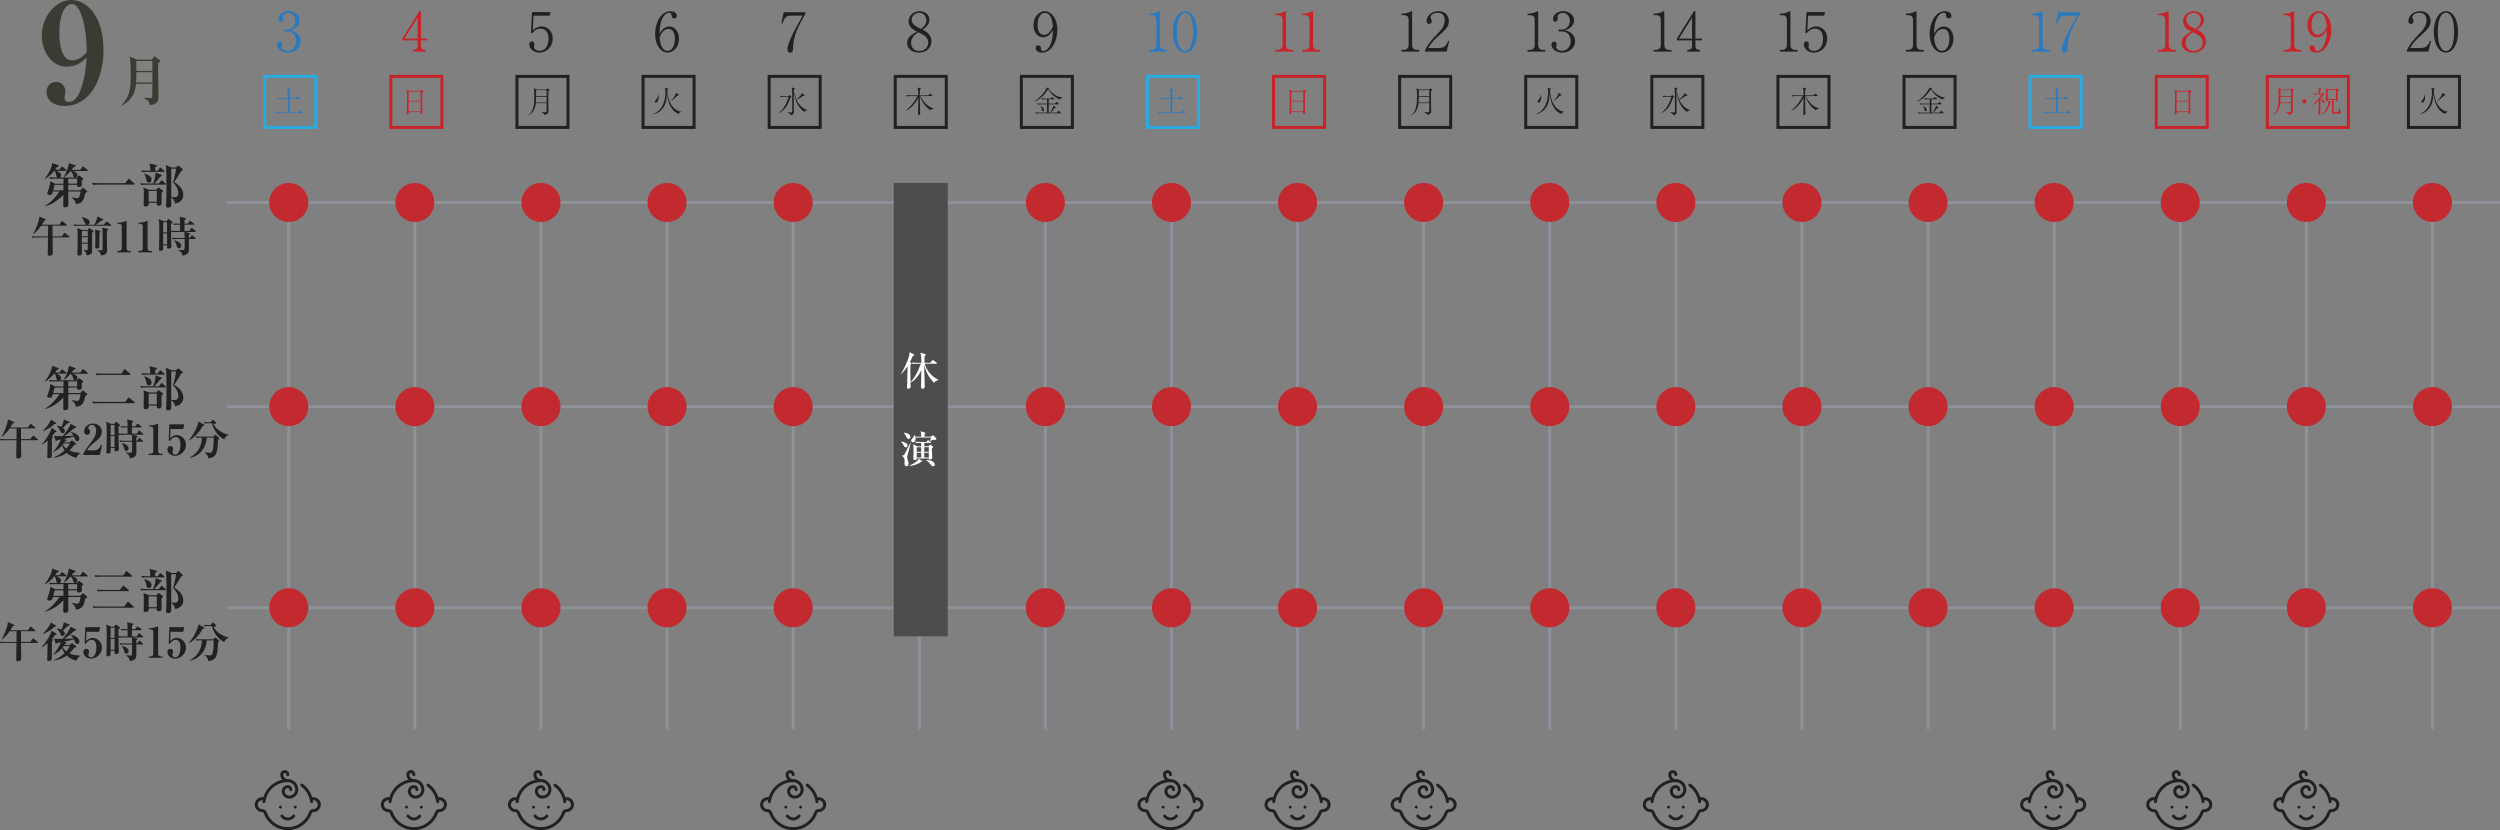 <?xml version="1.0" encoding="UTF-8"?><svg id="_イヤー_2" xmlns="http://www.w3.org/2000/svg" width="832.68" height="276.52" viewBox="0 0 832.68 276.52"><rect x="0" y="0" width="832.68" height="276.52" fill="#808080" stroke="none"/><defs><style>.cls-1{fill:#fff;}.cls-2{fill:#c22a30;}.cls-3{fill:#c82328;}.cls-4{fill:#212121;}.cls-5{fill:#2979bf;}.cls-6{fill:#29aae1;}.cls-7{fill:#3b3b34;}.cls-8{fill:#4d4d4d;}.cls-9{fill:none;stroke:#8e919a;stroke-miterlimit:10;}</style></defs><g id="Text"><g><line class="cls-9" x1="832.68" y1="67.44" x2="75.68" y2="67.44"/><line class="cls-9" x1="832.68" y1="202.44" x2="75.68" y2="202.44"/><line class="cls-9" x1="832.68" y1="135.44" x2="75.68" y2="135.44"/><path class="cls-5" d="M100.13,13.73c0,2.05-1.78,3.8-4.29,3.8-2.21,0-3.6-1.39-3.6-2.63,0-.58,.29-1.06,.88-1.06s.86,.52,.86,.97c0,.2-.16,.72-.16,.86,0,.45,.65,1.24,1.93,1.24,1.6,0,2.9-1.28,2.9-3.26,0-1.85-1.1-3.19-2.92-3.19-.09,0-.58,.05-.68,.05s-.49,0-.49-.38c0-.27,.22-.32,.47-.32,.09,0,.58,.05,.68,.05,1.01,0,2.66-.85,2.66-2.92,0-1.75-1.21-2.63-2.39-2.63-1.08,0-1.69,.68-1.69,1.22,0,.09,.05,.54,.05,.65,0,.41-.2,1.06-.85,1.06-.52,0-.74-.49-.74-.95,0-1.33,1.55-2.59,3.38-2.59,2.02,0,3.66,1.28,3.66,3.08,0,1.3-1.03,2.83-3.15,3.33,2.68,.36,3.48,2.36,3.48,3.6Z"/><g><path class="cls-4" d="M93.89,268.83c0-.27-.22-.49-.49-.49s-.49,.22-.49,.49,.22,.49,.49,.49,.49-.22,.49-.49Z"/><path class="cls-4" d="M98.82,268.83c0-.27-.22-.49-.49-.49s-.49,.22-.49,.49,.22,.49,.49,.49,.49-.22,.49-.49Z"/><path class="cls-4" d="M106.27,266.4c-.56-.66-1.42-.98-2.28-.85-.54-1.77-1.64-3.35-3.17-4.45-.22-.16-.54-.11-.7,.11-.16,.22-.11,.54,.11,.7,1.48,1.06,2.52,2.63,2.93,4.38,0,.01,0,.03,0,.04h0c.06,.25,.1,.49,.13,.74,.03,.25,.25,.44,.5,.44,.02,0,.04,0,.06,0,.27-.03,.47-.28,.43-.56-.02-.14-.05-.28-.08-.43,.49-.05,.97,.15,1.29,.52,.29,.34,.41,.78,.33,1.23-.08,.49-.43,.92-.9,1.11-.21,.09-.42,.13-.63,.12-.62-.03-1.16,.37-1.37,.97-1.05,3.01-3.89,5.03-7.07,5.03s-6.02-2.02-7.07-5.03c-.21-.59-.76-.97-1.42-.97h0c-.44,0-.86-.19-1.15-.53-.29-.34-.41-.78-.33-1.23,.08-.49,.43-.92,.9-1.11,.24-.1,.47-.13,.71-.11-.02,.14-.06,.28-.07,.42-.03,.27,.16,.52,.43,.56,.02,0,.04,0,.06,0,.25,0,.46-.19,.5-.44,.03-.25,.08-.49,.13-.73h0s0-.02,0-.02c.77-3.36,3.79-5.81,7.31-5.81,1.38,0,2.5,1.12,2.5,2.5,0,1.1-.9,2-2,2-.83,0-1.5-.67-1.5-1.5,0-.55,.45-1,1-1,.28,0,.5,.22,.5,.5s.22,.5,.5,.5,.5-.22,.5-.5c0-.83-.67-1.5-1.5-1.5-1.1,0-2,.9-2,2,0,1.38,1.12,2.5,2.5,2.5,1.65,0,3-1.35,3-3,0-1.93-1.57-3.5-3.5-3.5-.83,0-1.5-.67-1.5-1.5,0-.28,.22-.5,.5-.5s.5,.22,.5,.5,.22,.5,.5,.5,.5-.22,.5-.5c0-.83-.67-1.5-1.5-1.5s-1.5,.67-1.5,1.5c0,.66,.26,1.26,.68,1.7-2.99,.66-5.42,2.89-6.31,5.83-.44-.07-.9-.02-1.33,.16-.79,.33-1.36,1.04-1.5,1.87-.02,.14-.04,.29-.04,.43,0,.59,.21,1.16,.59,1.61,.48,.56,1.17,.89,1.92,.89h0c.22,0,.4,.12,.47,.3,1.19,3.41,4.41,5.7,8.02,5.7s6.83-2.29,8.02-5.7c.06-.19,.23-.31,.39-.31,.35,.02,.71-.05,1.06-.2,.79-.33,1.36-1.04,1.5-1.87,.02-.14,.04-.29,.04-.43,0-.59-.21-1.16-.59-1.61Z"/><path class="cls-4" d="M95.86,273.27c.9,0,1.73-.41,2.35-1.17,.17-.21,.14-.52-.07-.69-.21-.17-.52-.14-.69,.07-.43,.52-1,.81-1.59,.81s-1.16-.29-1.59-.81c-.17-.21-.48-.24-.69-.07-.21,.17-.24,.48-.07,.69,.62,.75,1.46,1.17,2.35,1.17Z"/></g><g><path class="cls-4" d="M135.89,268.83c0-.27-.22-.49-.49-.49s-.49,.22-.49,.49,.22,.49,.49,.49,.49-.22,.49-.49Z"/><path class="cls-4" d="M140.82,268.83c0-.27-.22-.49-.49-.49s-.49,.22-.49,.49,.22,.49,.49,.49,.49-.22,.49-.49Z"/><path class="cls-4" d="M148.27,266.4c-.56-.66-1.42-.98-2.28-.85-.54-1.77-1.64-3.35-3.17-4.45-.22-.16-.54-.11-.7,.11-.16,.22-.11,.54,.11,.7,1.48,1.06,2.52,2.63,2.93,4.38,0,.01,0,.03,0,.04h0c.06,.25,.1,.49,.13,.74,.03,.25,.25,.44,.5,.44,.02,0,.04,0,.06,0,.27-.03,.47-.28,.43-.56-.02-.14-.05-.28-.08-.43,.49-.05,.97,.15,1.29,.52,.29,.34,.41,.78,.33,1.23-.08,.49-.43,.92-.9,1.11-.21,.09-.42,.13-.63,.12-.62-.03-1.16,.37-1.37,.97-1.05,3.01-3.89,5.03-7.07,5.03s-6.02-2.02-7.07-5.03c-.21-.59-.76-.97-1.42-.97h0c-.44,0-.86-.19-1.15-.53-.29-.34-.41-.78-.33-1.23,.08-.49,.43-.92,.9-1.11,.24-.1,.47-.13,.71-.11-.02,.14-.06,.28-.07,.42-.03,.27,.16,.52,.43,.56,.02,0,.04,0,.06,0,.25,0,.46-.19,.5-.44,.03-.25,.08-.49,.13-.73h0s0-.02,0-.02c.77-3.36,3.79-5.81,7.31-5.81,1.38,0,2.5,1.12,2.5,2.5,0,1.1-.9,2-2,2-.83,0-1.5-.67-1.5-1.5,0-.55,.45-1,1-1,.28,0,.5,.22,.5,.5s.22,.5,.5,.5,.5-.22,.5-.5c0-.83-.67-1.5-1.5-1.5-1.1,0-2,.9-2,2,0,1.38,1.12,2.5,2.5,2.5,1.65,0,3-1.35,3-3,0-1.93-1.57-3.5-3.5-3.5-.83,0-1.5-.67-1.5-1.5,0-.28,.22-.5,.5-.5s.5,.22,.5,.5,.22,.5,.5,.5,.5-.22,.5-.5c0-.83-.67-1.5-1.5-1.5s-1.5,.67-1.5,1.5c0,.66,.26,1.26,.68,1.7-2.99,.66-5.42,2.89-6.31,5.83-.44-.07-.9-.02-1.33,.16-.79,.33-1.36,1.04-1.5,1.87-.02,.14-.04,.29-.04,.43,0,.59,.21,1.16,.59,1.61,.48,.56,1.17,.89,1.92,.89h0c.22,0,.4,.12,.47,.3,1.19,3.41,4.41,5.7,8.02,5.7s6.83-2.29,8.02-5.7c.06-.19,.23-.31,.39-.31,.35,.02,.71-.05,1.06-.2,.79-.33,1.36-1.04,1.5-1.87,.02-.14,.04-.29,.04-.43,0-.59-.21-1.16-.59-1.61Z"/><path class="cls-4" d="M137.86,273.27c.9,0,1.73-.41,2.35-1.17,.17-.21,.14-.52-.07-.69-.21-.17-.52-.14-.69,.07-.43,.52-1,.81-1.59,.81s-1.16-.29-1.59-.81c-.17-.21-.48-.24-.69-.07-.21,.17-.24,.48-.07,.69,.62,.75,1.46,1.17,2.35,1.17Z"/></g><g><path class="cls-4" d="M178.21,268.83c0-.27-.22-.49-.49-.49s-.49,.22-.49,.49,.22,.49,.49,.49,.49-.22,.49-.49Z"/><path class="cls-4" d="M183.14,268.83c0-.27-.22-.49-.49-.49s-.49,.22-.49,.49,.22,.49,.49,.49,.49-.22,.49-.49Z"/><path class="cls-4" d="M190.59,266.4c-.56-.66-1.42-.98-2.28-.85-.54-1.77-1.64-3.35-3.17-4.45-.22-.16-.54-.11-.7,.11-.16,.22-.11,.54,.11,.7,1.48,1.06,2.52,2.63,2.93,4.38,0,.01,0,.03,0,.04h0c.06,.25,.1,.49,.13,.74,.03,.25,.25,.44,.5,.44,.02,0,.04,0,.06,0,.27-.03,.47-.28,.43-.56-.02-.14-.05-.28-.08-.43,.49-.05,.97,.15,1.29,.52,.29,.34,.41,.78,.33,1.23-.08,.49-.43,.92-.9,1.11-.21,.09-.42,.13-.63,.12-.62-.03-1.16,.37-1.37,.97-1.05,3.01-3.89,5.03-7.07,5.03s-6.02-2.02-7.07-5.03c-.21-.59-.76-.97-1.42-.97h0c-.44,0-.86-.19-1.15-.53-.29-.34-.41-.78-.33-1.23,.08-.49,.43-.92,.9-1.11,.24-.1,.47-.13,.71-.11-.02,.14-.06,.28-.07,.42-.03,.27,.16,.52,.43,.56,.02,0,.04,0,.06,0,.25,0,.46-.19,.5-.44,.03-.25,.08-.49,.13-.73h0s0-.02,0-.02c.77-3.36,3.79-5.81,7.31-5.81,1.38,0,2.5,1.12,2.5,2.5,0,1.1-.9,2-2,2-.83,0-1.5-.67-1.5-1.5,0-.55,.45-1,1-1,.28,0,.5,.22,.5,.5s.22,.5,.5,.5,.5-.22,.5-.5c0-.83-.67-1.5-1.5-1.5-1.1,0-2,.9-2,2,0,1.38,1.12,2.5,2.5,2.5,1.65,0,3-1.35,3-3,0-1.93-1.57-3.5-3.5-3.5-.83,0-1.5-.67-1.5-1.5,0-.28,.22-.5,.5-.5s.5,.22,.5,.5,.22,.5,.5,.5,.5-.22,.5-.5c0-.83-.67-1.5-1.5-1.5s-1.5,.67-1.5,1.5c0,.66,.26,1.26,.68,1.7-2.99,.66-5.42,2.89-6.31,5.83-.44-.07-.9-.02-1.33,.16-.79,.33-1.36,1.04-1.5,1.87-.02,.14-.04,.29-.04,.43,0,.59,.21,1.16,.59,1.61,.48,.56,1.17,.89,1.92,.89h0c.22,0,.4,.12,.47,.3,1.19,3.41,4.41,5.7,8.02,5.7s6.83-2.29,8.02-5.7c.06-.19,.23-.31,.39-.31,.35,.02,.71-.05,1.06-.2,.79-.33,1.36-1.04,1.5-1.87,.02-.14,.04-.29,.04-.43,0-.59-.21-1.16-.59-1.61Z"/><path class="cls-4" d="M180.18,273.27c.9,0,1.73-.41,2.35-1.17,.17-.21,.14-.52-.07-.69-.21-.17-.52-.14-.69,.07-.43,.52-1,.81-1.59,.81s-1.16-.29-1.59-.81c-.17-.21-.48-.24-.69-.07-.21,.17-.24,.48-.07,.69,.62,.75,1.46,1.17,2.35,1.17Z"/></g><g><path class="cls-4" d="M430.21,268.83c0-.27-.22-.49-.49-.49s-.49,.22-.49,.49,.22,.49,.49,.49,.49-.22,.49-.49Z"/><path class="cls-4" d="M435.14,268.83c0-.27-.22-.49-.49-.49s-.49,.22-.49,.49,.22,.49,.49,.49,.49-.22,.49-.49Z"/><path class="cls-4" d="M442.59,266.4c-.56-.66-1.42-.98-2.28-.85-.54-1.77-1.64-3.35-3.17-4.45-.22-.16-.54-.11-.7,.11-.16,.22-.11,.54,.11,.7,1.48,1.06,2.52,2.63,2.93,4.38,0,.01,0,.03,0,.04h0c.06,.25,.1,.49,.13,.74,.03,.25,.25,.44,.5,.44,.02,0,.04,0,.06,0,.27-.03,.47-.28,.43-.56-.02-.14-.05-.28-.08-.43,.49-.05,.97,.15,1.29,.52,.29,.34,.41,.78,.33,1.23-.08,.49-.43,.92-.9,1.11-.21,.09-.42,.13-.63,.12-.62-.03-1.16,.37-1.37,.97-1.05,3.01-3.89,5.03-7.07,5.03s-6.02-2.02-7.07-5.03c-.21-.59-.76-.97-1.42-.97h0c-.44,0-.86-.19-1.15-.53-.29-.34-.41-.78-.33-1.23,.08-.49,.43-.92,.9-1.11,.24-.1,.47-.13,.71-.11-.02,.14-.06,.28-.07,.42-.03,.27,.16,.52,.43,.56,.02,0,.04,0,.06,0,.25,0,.46-.19,.5-.44,.03-.25,.08-.49,.13-.73h0s0-.02,0-.02c.77-3.36,3.79-5.81,7.31-5.81,1.38,0,2.5,1.12,2.5,2.5,0,1.1-.9,2-2,2-.83,0-1.5-.67-1.5-1.5,0-.55,.45-1,1-1,.28,0,.5,.22,.5,.5s.22,.5,.5,.5,.5-.22,.5-.5c0-.83-.67-1.5-1.5-1.5-1.1,0-2,.9-2,2,0,1.38,1.12,2.5,2.5,2.5,1.65,0,3-1.35,3-3,0-1.93-1.57-3.5-3.5-3.5-.83,0-1.5-.67-1.5-1.5,0-.28,.22-.5,.5-.5s.5,.22,.5,.5,.22,.5,.5,.5,.5-.22,.5-.5c0-.83-.67-1.5-1.5-1.5s-1.5,.67-1.5,1.5c0,.66,.26,1.26,.68,1.7-2.99,.66-5.42,2.89-6.31,5.83-.44-.07-.9-.02-1.33,.16-.79,.33-1.36,1.04-1.5,1.87-.02,.14-.04,.29-.04,.43,0,.59,.21,1.16,.59,1.61,.48,.56,1.17,.89,1.92,.89h0c.22,0,.4,.12,.47,.3,1.19,3.41,4.41,5.7,8.02,5.7s6.83-2.29,8.02-5.7c.06-.19,.23-.31,.39-.31,.35,.02,.71-.05,1.06-.2,.79-.33,1.36-1.04,1.5-1.87,.02-.14,.04-.29,.04-.43,0-.59-.21-1.16-.59-1.61Z"/><path class="cls-4" d="M432.18,273.27c.9,0,1.73-.41,2.35-1.17,.17-.21,.14-.52-.07-.69-.21-.17-.52-.14-.69,.07-.43,.52-1,.81-1.59,.81s-1.16-.29-1.59-.81c-.17-.21-.48-.24-.69-.07-.21,.17-.24,.48-.07,.69,.62,.75,1.46,1.17,2.35,1.17Z"/></g><g><path class="cls-4" d="M262.21,268.83c0-.27-.22-.49-.49-.49s-.49,.22-.49,.49,.22,.49,.49,.49,.49-.22,.49-.49Z"/><path class="cls-4" d="M267.14,268.83c0-.27-.22-.49-.49-.49s-.49,.22-.49,.49,.22,.49,.49,.49,.49-.22,.49-.49Z"/><path class="cls-4" d="M274.59,266.4c-.56-.66-1.42-.98-2.28-.85-.54-1.77-1.64-3.35-3.17-4.45-.22-.16-.54-.11-.7,.11-.16,.22-.11,.54,.11,.7,1.48,1.06,2.52,2.63,2.93,4.38,0,.01,0,.03,0,.04h0c.06,.25,.1,.49,.13,.74,.03,.25,.25,.44,.5,.44,.02,0,.04,0,.06,0,.27-.03,.47-.28,.43-.56-.02-.14-.05-.28-.08-.43,.49-.05,.97,.15,1.29,.52,.29,.34,.41,.78,.33,1.23-.08,.49-.43,.92-.9,1.11-.21,.09-.42,.13-.63,.12-.62-.03-1.16,.37-1.37,.97-1.05,3.01-3.89,5.03-7.07,5.03s-6.02-2.02-7.07-5.03c-.21-.59-.76-.97-1.42-.97h0c-.44,0-.86-.19-1.15-.53-.29-.34-.41-.78-.33-1.23,.08-.49,.43-.92,.9-1.11,.24-.1,.47-.13,.71-.11-.02,.14-.06,.28-.07,.42-.03,.27,.16,.52,.43,.56,.02,0,.04,0,.06,0,.25,0,.46-.19,.5-.44,.03-.25,.08-.49,.13-.73h0s0-.02,0-.02c.77-3.36,3.79-5.81,7.31-5.81,1.38,0,2.5,1.12,2.5,2.5,0,1.1-.9,2-2,2-.83,0-1.5-.67-1.5-1.5,0-.55,.45-1,1-1,.28,0,.5,.22,.5,.5s.22,.5,.5,.5,.5-.22,.5-.5c0-.83-.67-1.5-1.5-1.5-1.1,0-2,.9-2,2,0,1.38,1.12,2.5,2.5,2.5,1.65,0,3-1.35,3-3,0-1.93-1.57-3.5-3.5-3.5-.83,0-1.5-.67-1.5-1.5,0-.28,.22-.5,.5-.5s.5,.22,.5,.5,.22,.5,.5,.5,.5-.22,.5-.5c0-.83-.67-1.5-1.5-1.5s-1.5,.67-1.5,1.5c0,.66,.26,1.26,.68,1.7-2.99,.66-5.42,2.89-6.31,5.83-.44-.07-.9-.02-1.33,.16-.79,.33-1.36,1.04-1.5,1.87-.02,.14-.04,.29-.04,.43,0,.59,.21,1.16,.59,1.61,.48,.56,1.17,.89,1.92,.89h0c.22,0,.4,.12,.47,.3,1.19,3.41,4.41,5.7,8.02,5.7s6.83-2.29,8.02-5.7c.06-.19,.23-.31,.39-.31,.35,.02,.71-.05,1.06-.2,.79-.33,1.36-1.04,1.5-1.87,.02-.14,.04-.29,.04-.43,0-.59-.21-1.16-.59-1.61Z"/><path class="cls-4" d="M264.18,273.27c.9,0,1.73-.41,2.35-1.17,.17-.21,.14-.52-.07-.69-.21-.17-.52-.14-.69,.07-.43,.52-1,.81-1.59,.81s-1.16-.29-1.59-.81c-.17-.21-.48-.24-.69-.07-.21,.17-.24,.48-.07,.69,.62,.75,1.46,1.17,2.35,1.17Z"/></g><g><path class="cls-4" d="M387.89,268.83c0-.27-.22-.49-.49-.49s-.49,.22-.49,.49,.22,.49,.49,.49,.49-.22,.49-.49Z"/><path class="cls-4" d="M392.82,268.83c0-.27-.22-.49-.49-.49s-.49,.22-.49,.49,.22,.49,.49,.49,.49-.22,.49-.49Z"/><path class="cls-4" d="M400.27,266.4c-.56-.66-1.42-.98-2.28-.85-.54-1.77-1.64-3.35-3.17-4.45-.22-.16-.54-.11-.7,.11-.16,.22-.11,.54,.11,.7,1.48,1.06,2.52,2.63,2.93,4.38,0,.01,0,.03,0,.04h0c.06,.25,.1,.49,.13,.74,.03,.25,.25,.44,.5,.44,.02,0,.04,0,.06,0,.27-.03,.47-.28,.43-.56-.02-.14-.05-.28-.08-.43,.49-.05,.97,.15,1.29,.52,.29,.34,.41,.78,.33,1.23-.08,.49-.43,.92-.9,1.11-.21,.09-.42,.13-.63,.12-.62-.03-1.16,.37-1.37,.97-1.05,3.01-3.89,5.03-7.07,5.03s-6.02-2.02-7.07-5.03c-.21-.59-.76-.97-1.42-.97h0c-.44,0-.86-.19-1.15-.53-.29-.34-.41-.78-.33-1.23,.08-.49,.43-.92,.9-1.11,.24-.1,.47-.13,.71-.11-.02,.14-.06,.28-.07,.42-.03,.27,.16,.52,.43,.56,.02,0,.04,0,.06,0,.25,0,.46-.19,.5-.44,.03-.25,.08-.49,.13-.73h0s0-.02,0-.02c.77-3.36,3.79-5.81,7.31-5.81,1.38,0,2.5,1.12,2.5,2.5,0,1.1-.9,2-2,2-.83,0-1.5-.67-1.5-1.5,0-.55,.45-1,1-1,.28,0,.5,.22,.5,.5s.22,.5,.5,.5,.5-.22,.5-.5c0-.83-.67-1.5-1.5-1.5-1.1,0-2,.9-2,2,0,1.38,1.12,2.5,2.5,2.5,1.65,0,3-1.35,3-3,0-1.93-1.57-3.5-3.5-3.5-.83,0-1.5-.67-1.5-1.5,0-.28,.22-.5,.5-.5s.5,.22,.5,.5,.22,.5,.5,.5,.5-.22,.5-.5c0-.83-.67-1.5-1.5-1.5s-1.5,.67-1.5,1.5c0,.66,.26,1.26,.68,1.7-2.99,.66-5.42,2.89-6.31,5.83-.44-.07-.9-.02-1.33,.16-.79,.33-1.36,1.04-1.5,1.87-.02,.14-.04,.29-.04,.43,0,.59,.21,1.16,.59,1.61,.48,.56,1.17,.89,1.92,.89h0c.22,0,.4,.12,.47,.3,1.19,3.41,4.41,5.7,8.02,5.7s6.83-2.29,8.02-5.7c.06-.19,.23-.31,.39-.31,.35,.02,.71-.05,1.06-.2,.79-.33,1.36-1.04,1.5-1.87,.02-.14,.04-.29,.04-.43,0-.59-.21-1.16-.59-1.61Z"/><path class="cls-4" d="M389.86,273.27c.9,0,1.73-.41,2.35-1.17,.17-.21,.14-.52-.07-.69-.21-.17-.52-.14-.69,.07-.43,.52-1,.81-1.59,.81s-1.16-.29-1.59-.81c-.17-.21-.48-.24-.69-.07-.21,.17-.24,.48-.07,.69,.62,.75,1.46,1.17,2.35,1.17Z"/></g><g><path class="cls-4" d="M472.21,268.83c0-.27-.22-.49-.49-.49s-.49,.22-.49,.49,.22,.49,.49,.49,.49-.22,.49-.49Z"/><path class="cls-4" d="M477.14,268.83c0-.27-.22-.49-.49-.49s-.49,.22-.49,.49,.22,.49,.49,.49,.49-.22,.49-.49Z"/><path class="cls-4" d="M484.59,266.4c-.56-.66-1.42-.98-2.28-.85-.54-1.77-1.64-3.35-3.17-4.45-.22-.16-.54-.11-.7,.11-.16,.22-.11,.54,.11,.7,1.48,1.06,2.52,2.63,2.93,4.38,0,.01,0,.03,0,.04h0c.06,.25,.1,.49,.13,.74,.03,.25,.25,.44,.5,.44,.02,0,.04,0,.06,0,.27-.03,.47-.28,.43-.56-.02-.14-.05-.28-.08-.43,.49-.05,.97,.15,1.29,.52,.29,.34,.41,.78,.33,1.23-.08,.49-.43,.92-.9,1.11-.21,.09-.42,.13-.63,.12-.62-.03-1.16,.37-1.37,.97-1.05,3.01-3.89,5.03-7.07,5.03s-6.02-2.02-7.07-5.03c-.21-.59-.76-.97-1.42-.97h0c-.44,0-.86-.19-1.15-.53-.29-.34-.41-.78-.33-1.23,.08-.49,.43-.92,.9-1.11,.24-.1,.47-.13,.71-.11-.02,.14-.06,.28-.07,.42-.03,.27,.16,.52,.43,.56,.02,0,.04,0,.06,0,.25,0,.46-.19,.5-.44,.03-.25,.08-.49,.13-.73h0s0-.02,0-.02c.77-3.36,3.79-5.81,7.31-5.81,1.38,0,2.5,1.12,2.5,2.5,0,1.1-.9,2-2,2-.83,0-1.5-.67-1.5-1.5,0-.55,.45-1,1-1,.28,0,.5,.22,.5,.5s.22,.5,.5,.5,.5-.22,.5-.5c0-.83-.67-1.5-1.5-1.5-1.1,0-2,.9-2,2,0,1.38,1.12,2.5,2.5,2.5,1.65,0,3-1.35,3-3,0-1.93-1.57-3.5-3.5-3.5-.83,0-1.5-.67-1.5-1.5,0-.28,.22-.5,.5-.5s.5,.22,.5,.5,.22,.5,.5,.5,.5-.22,.5-.5c0-.83-.67-1.5-1.5-1.5s-1.5,.67-1.5,1.5c0,.66,.26,1.26,.68,1.7-2.99,.66-5.42,2.89-6.31,5.83-.44-.07-.9-.02-1.33,.16-.79,.33-1.36,1.04-1.5,1.87-.02,.14-.04,.29-.04,.43,0,.59,.21,1.16,.59,1.61,.48,.56,1.17,.89,1.92,.89h0c.22,0,.4,.12,.47,.3,1.19,3.41,4.41,5.7,8.02,5.7s6.83-2.29,8.02-5.7c.06-.19,.23-.31,.39-.31,.35,.02,.71-.05,1.06-.2,.79-.33,1.36-1.04,1.5-1.87,.02-.14,.04-.29,.04-.43,0-.59-.21-1.16-.59-1.61Z"/><path class="cls-4" d="M474.18,273.27c.9,0,1.73-.41,2.35-1.17,.17-.21,.14-.52-.07-.69-.21-.17-.52-.14-.69,.07-.43,.52-1,.81-1.59,.81s-1.16-.29-1.59-.81c-.17-.21-.48-.24-.69-.07-.21,.17-.24,.48-.07,.69,.62,.75,1.46,1.17,2.35,1.17Z"/></g><g><path class="cls-4" d="M556.21,268.83c0-.27-.22-.49-.49-.49s-.49,.22-.49,.49,.22,.49,.49,.49,.49-.22,.49-.49Z"/><path class="cls-4" d="M561.14,268.83c0-.27-.22-.49-.49-.49s-.49,.22-.49,.49,.22,.49,.49,.49,.49-.22,.49-.49Z"/><path class="cls-4" d="M568.59,266.4c-.56-.66-1.42-.98-2.28-.85-.54-1.77-1.64-3.35-3.17-4.45-.22-.16-.54-.11-.7,.11-.16,.22-.11,.54,.11,.7,1.48,1.06,2.52,2.63,2.93,4.38,0,.01,0,.03,0,.04h0c.06,.25,.1,.49,.13,.74,.03,.25,.25,.44,.5,.44,.02,0,.04,0,.06,0,.27-.03,.47-.28,.43-.56-.02-.14-.05-.28-.08-.43,.49-.05,.97,.15,1.29,.52,.29,.34,.41,.78,.33,1.23-.08,.49-.43,.92-.9,1.11-.21,.09-.42,.13-.63,.12-.62-.03-1.16,.37-1.37,.97-1.05,3.01-3.89,5.03-7.07,5.03s-6.02-2.02-7.07-5.03c-.21-.59-.76-.97-1.42-.97h0c-.44,0-.86-.19-1.15-.53-.29-.34-.41-.78-.33-1.23,.08-.49,.43-.92,.9-1.11,.24-.1,.47-.13,.71-.11-.02,.14-.06,.28-.07,.42-.03,.27,.16,.52,.43,.56,.02,0,.04,0,.06,0,.25,0,.46-.19,.5-.44,.03-.25,.08-.49,.13-.73h0s0-.02,0-.02c.77-3.36,3.79-5.81,7.31-5.81,1.38,0,2.5,1.12,2.5,2.5,0,1.1-.9,2-2,2-.83,0-1.5-.67-1.5-1.5,0-.55,.45-1,1-1,.28,0,.5,.22,.5,.5s.22,.5,.5,.5,.5-.22,.5-.5c0-.83-.67-1.5-1.5-1.5-1.1,0-2,.9-2,2,0,1.38,1.12,2.5,2.5,2.5,1.65,0,3-1.35,3-3,0-1.93-1.57-3.5-3.5-3.5-.83,0-1.5-.67-1.5-1.5,0-.28,.22-.5,.5-.5s.5,.22,.5,.5,.22,.5,.5,.5,.5-.22,.5-.5c0-.83-.67-1.5-1.5-1.5s-1.5,.67-1.5,1.5c0,.66,.26,1.26,.68,1.7-2.99,.66-5.42,2.89-6.31,5.83-.44-.07-.9-.02-1.33,.16-.79,.33-1.36,1.04-1.5,1.87-.02,.14-.04,.29-.04,.43,0,.59,.21,1.16,.59,1.61,.48,.56,1.17,.89,1.92,.89h0c.22,0,.4,.12,.47,.3,1.19,3.41,4.41,5.7,8.02,5.7s6.83-2.29,8.02-5.7c.06-.19,.23-.31,.39-.31,.35,.02,.71-.05,1.06-.2,.79-.33,1.36-1.04,1.5-1.87,.02-.14,.04-.29,.04-.43,0-.59-.21-1.16-.59-1.61Z"/><path class="cls-4" d="M558.18,273.27c.9,0,1.73-.41,2.35-1.17,.17-.21,.14-.52-.07-.69-.21-.17-.52-.14-.69,.07-.43,.52-1,.81-1.59,.81s-1.16-.29-1.59-.81c-.17-.21-.48-.24-.69-.07-.21,.17-.24,.48-.07,.69,.62,.75,1.46,1.17,2.35,1.17Z"/></g><g><path class="cls-4" d="M681.89,268.83c0-.27-.22-.49-.49-.49s-.49,.22-.49,.49,.22,.49,.49,.49,.49-.22,.49-.49Z"/><path class="cls-4" d="M686.82,268.83c0-.27-.22-.49-.49-.49s-.49,.22-.49,.49,.22,.49,.49,.49,.49-.22,.49-.49Z"/><path class="cls-4" d="M694.27,266.4c-.56-.66-1.42-.98-2.28-.85-.54-1.77-1.64-3.35-3.17-4.45-.22-.16-.54-.11-.7,.11-.16,.22-.11,.54,.11,.7,1.48,1.06,2.52,2.63,2.93,4.38,0,.01,0,.03,0,.04h0c.06,.25,.1,.49,.13,.74,.03,.25,.25,.44,.5,.44,.02,0,.04,0,.06,0,.27-.03,.47-.28,.43-.56-.02-.14-.05-.28-.08-.43,.49-.05,.97,.15,1.29,.52,.29,.34,.41,.78,.33,1.23-.08,.49-.43,.92-.9,1.11-.21,.09-.42,.13-.63,.12-.62-.03-1.16,.37-1.37,.97-1.05,3.01-3.89,5.03-7.07,5.03s-6.02-2.02-7.07-5.03c-.21-.59-.76-.97-1.42-.97h0c-.44,0-.86-.19-1.15-.53-.29-.34-.41-.78-.33-1.23,.08-.49,.43-.92,.9-1.11,.24-.1,.47-.13,.71-.11-.02,.14-.06,.28-.07,.42-.03,.27,.16,.52,.43,.56,.02,0,.04,0,.06,0,.25,0,.46-.19,.5-.44,.03-.25,.08-.49,.13-.73h0s0-.02,0-.02c.77-3.36,3.79-5.81,7.31-5.81,1.38,0,2.5,1.12,2.5,2.5,0,1.1-.9,2-2,2-.83,0-1.5-.67-1.5-1.5,0-.55,.45-1,1-1,.28,0,.5,.22,.5,.5s.22,.5,.5,.5,.5-.22,.5-.5c0-.83-.67-1.5-1.5-1.5-1.1,0-2,.9-2,2,0,1.38,1.12,2.5,2.5,2.5,1.65,0,3-1.35,3-3,0-1.93-1.57-3.5-3.5-3.5-.83,0-1.5-.67-1.5-1.5,0-.28,.22-.5,.5-.5s.5,.22,.5,.5,.22,.5,.5,.5,.5-.22,.5-.5c0-.83-.67-1.5-1.5-1.5s-1.5,.67-1.5,1.5c0,.66,.26,1.26,.68,1.7-2.99,.66-5.42,2.89-6.31,5.83-.44-.07-.9-.02-1.33,.16-.79,.33-1.36,1.04-1.5,1.87-.02,.14-.04,.29-.04,.43,0,.59,.21,1.16,.59,1.61,.48,.56,1.17,.89,1.92,.89h0c.22,0,.4,.12,.47,.3,1.19,3.41,4.41,5.7,8.02,5.7s6.83-2.29,8.02-5.7c.06-.19,.23-.31,.39-.31,.35,.02,.71-.05,1.06-.2,.79-.33,1.36-1.04,1.5-1.87,.02-.14,.04-.29,.04-.43,0-.59-.21-1.16-.59-1.61Z"/><path class="cls-4" d="M683.86,273.27c.9,0,1.73-.41,2.35-1.17,.17-.21,.14-.52-.07-.69-.21-.17-.52-.14-.69,.07-.43,.52-1,.81-1.59,.81s-1.16-.29-1.59-.81c-.17-.21-.48-.24-.69-.07-.21,.17-.24,.48-.07,.69,.62,.75,1.46,1.17,2.35,1.17Z"/></g><g><path class="cls-4" d="M723.89,268.83c0-.27-.22-.49-.49-.49s-.49,.22-.49,.49,.22,.49,.49,.49,.49-.22,.49-.49Z"/><path class="cls-4" d="M728.82,268.83c0-.27-.22-.49-.49-.49s-.49,.22-.49,.49,.22,.49,.49,.49,.49-.22,.49-.49Z"/><path class="cls-4" d="M736.27,266.4c-.56-.66-1.42-.98-2.28-.85-.54-1.77-1.64-3.35-3.17-4.45-.22-.16-.54-.11-.7,.11-.16,.22-.11,.54,.11,.7,1.48,1.06,2.52,2.63,2.93,4.38,0,.01,0,.03,0,.04h0c.06,.25,.1,.49,.13,.74,.03,.25,.25,.44,.5,.44,.02,0,.04,0,.06,0,.27-.03,.47-.28,.43-.56-.02-.14-.05-.28-.08-.43,.49-.05,.97,.15,1.29,.52,.29,.34,.41,.78,.33,1.23-.08,.49-.43,.92-.9,1.11-.21,.09-.42,.13-.63,.12-.62-.03-1.16,.37-1.37,.97-1.05,3.01-3.89,5.03-7.07,5.03s-6.02-2.02-7.07-5.03c-.21-.59-.76-.97-1.42-.97h0c-.44,0-.86-.19-1.15-.53-.29-.34-.41-.78-.33-1.23,.08-.49,.43-.92,.9-1.11,.24-.1,.47-.13,.71-.11-.02,.14-.06,.28-.07,.42-.03,.27,.16,.52,.43,.56,.02,0,.04,0,.06,0,.25,0,.46-.19,.5-.44,.03-.25,.08-.49,.13-.73h0s0-.02,0-.02c.77-3.36,3.79-5.81,7.31-5.81,1.38,0,2.5,1.12,2.5,2.5,0,1.1-.9,2-2,2-.83,0-1.5-.67-1.5-1.5,0-.55,.45-1,1-1,.28,0,.5,.22,.5,.5s.22,.5,.5,.5,.5-.22,.5-.5c0-.83-.67-1.5-1.5-1.5-1.1,0-2,.9-2,2,0,1.38,1.12,2.5,2.5,2.5,1.65,0,3-1.35,3-3,0-1.93-1.57-3.5-3.5-3.5-.83,0-1.5-.67-1.5-1.5,0-.28,.22-.5,.5-.5s.5,.22,.5,.5,.22,.5,.5,.5,.5-.22,.5-.5c0-.83-.67-1.5-1.5-1.5s-1.5,.67-1.5,1.5c0,.66,.26,1.26,.68,1.7-2.99,.66-5.42,2.89-6.31,5.83-.44-.07-.9-.02-1.33,.16-.79,.33-1.36,1.04-1.5,1.87-.02,.14-.04,.29-.04,.43,0,.59,.21,1.16,.59,1.61,.48,.56,1.17,.89,1.92,.89h0c.22,0,.4,.12,.47,.3,1.19,3.41,4.41,5.7,8.02,5.7s6.83-2.29,8.02-5.7c.06-.19,.23-.31,.39-.31,.35,.02,.71-.05,1.06-.2,.79-.33,1.36-1.04,1.5-1.87,.02-.14,.04-.29,.04-.43,0-.59-.21-1.16-.59-1.61Z"/><path class="cls-4" d="M725.86,273.27c.9,0,1.73-.41,2.35-1.17,.17-.21,.14-.52-.07-.69-.21-.17-.52-.14-.69,.07-.43,.52-1,.81-1.59,.81s-1.16-.29-1.59-.81c-.17-.21-.48-.24-.69-.07-.21,.17-.24,.48-.07,.69,.62,.75,1.46,1.17,2.35,1.17Z"/></g><g><path class="cls-4" d="M766.21,268.83c0-.27-.22-.49-.49-.49s-.49,.22-.49,.49,.22,.49,.49,.49,.49-.22,.49-.49Z"/><path class="cls-4" d="M771.14,268.83c0-.27-.22-.49-.49-.49s-.49,.22-.49,.49,.22,.49,.49,.49,.49-.22,.49-.49Z"/><path class="cls-4" d="M778.59,266.4c-.56-.66-1.42-.98-2.28-.85-.54-1.77-1.64-3.35-3.17-4.45-.22-.16-.54-.11-.7,.11-.16,.22-.11,.54,.11,.7,1.48,1.06,2.52,2.63,2.93,4.38,0,.01,0,.03,0,.04h0c.06,.25,.1,.49,.13,.74,.03,.25,.25,.44,.5,.44,.02,0,.04,0,.06,0,.27-.03,.47-.28,.43-.56-.02-.14-.05-.28-.08-.43,.49-.05,.97,.15,1.29,.52,.29,.34,.41,.78,.33,1.23-.08,.49-.43,.92-.9,1.11-.21,.09-.42,.13-.63,.12-.62-.03-1.16,.37-1.37,.97-1.05,3.01-3.89,5.03-7.07,5.03s-6.02-2.02-7.07-5.03c-.21-.59-.76-.97-1.42-.97h0c-.44,0-.86-.19-1.15-.53-.29-.34-.41-.78-.33-1.23,.08-.49,.43-.92,.9-1.11,.24-.1,.47-.13,.71-.11-.02,.14-.06,.28-.07,.42-.03,.27,.16,.52,.43,.56,.02,0,.04,0,.06,0,.25,0,.46-.19,.5-.44,.03-.25,.08-.49,.13-.73h0s0-.02,0-.02c.77-3.36,3.79-5.81,7.31-5.81,1.38,0,2.5,1.12,2.5,2.5,0,1.1-.9,2-2,2-.83,0-1.5-.67-1.5-1.5,0-.55,.45-1,1-1,.28,0,.5,.22,.5,.5s.22,.5,.5,.5,.5-.22,.5-.5c0-.83-.67-1.5-1.5-1.5-1.1,0-2,.9-2,2,0,1.38,1.12,2.5,2.5,2.5,1.65,0,3-1.35,3-3,0-1.93-1.57-3.5-3.5-3.5-.83,0-1.5-.67-1.5-1.5,0-.28,.22-.5,.5-.5s.5,.22,.5,.5,.22,.5,.5,.5,.5-.22,.5-.5c0-.83-.67-1.5-1.5-1.5s-1.5,.67-1.5,1.5c0,.66,.26,1.26,.68,1.7-2.99,.66-5.42,2.89-6.31,5.83-.44-.07-.9-.02-1.33,.16-.79,.33-1.36,1.04-1.5,1.87-.02,.14-.04,.29-.04,.43,0,.59,.21,1.16,.59,1.61,.48,.56,1.17,.89,1.92,.89h0c.22,0,.4,.12,.47,.3,1.19,3.41,4.41,5.7,8.02,5.7s6.83-2.29,8.02-5.7c.06-.19,.23-.31,.39-.31,.35,.02,.71-.05,1.06-.2,.79-.33,1.36-1.04,1.5-1.87,.02-.14,.04-.29,.04-.43,0-.59-.21-1.16-.59-1.61Z"/><path class="cls-4" d="M768.18,273.27c.9,0,1.73-.41,2.35-1.17,.17-.21,.14-.52-.07-.69-.21-.17-.52-.14-.69,.07-.43,.52-1,.81-1.59,.81s-1.16-.29-1.59-.81c-.17-.21-.48-.24-.69-.07-.21,.17-.24,.48-.07,.69,.62,.75,1.46,1.17,2.35,1.17Z"/></g><g><line class="cls-9" x1="96.18" y1="67.94" x2="96.18" y2="242.94"/><circle class="cls-2" cx="96.18" cy="67.44" r="6.5"/><circle class="cls-2" cx="96.18" cy="135.44" r="6.5"/><circle class="cls-2" cx="96.18" cy="202.44" r="6.5"/></g><path class="cls-4" d="M179.66,17.53c-2.14,0-3.38-1.57-3.38-2.7,0-.56,.36-1.04,.92-1.04,.43,0,.79,.38,.79,.99,0,.23-.13,.74-.13,.86,0,.63,.67,1.28,1.87,1.28,2.29,0,2.97-2.32,2.97-3.94,0-1.51-.45-3.44-2.68-3.44-1.26,0-2.02,.7-2.9,1.58l-.27-.2,.34-6.88h6.21l-.32,1.17h-5.37l-.23,4.92c.4-.4,.7-.68,1.39-.99,.58-.25,1.1-.36,1.55-.36,1.39,0,3.67,1.13,3.67,4.03s-2.11,4.72-4.43,4.72Z"/><g><line class="cls-9" x1="180.18" y1="67.94" x2="180.18" y2="242.94"/><circle class="cls-2" cx="180.18" cy="67.44" r="6.5"/><circle class="cls-2" cx="180.18" cy="135.44" r="6.5"/><circle class="cls-2" cx="180.18" cy="202.44" r="6.5"/></g><path class="cls-4" d="M222.36,17.53c-2.12,0-4.16-2.29-4.16-6.25,0-3.38,1.75-7.56,5.1-7.56,1.31,0,2.14,.68,2.14,1.57,0,.74-.5,.85-.83,.85-.9,0-.94-.83-.94-.94-.02-.47-.04-.94-.74-.94-.59,0-1.15,.32-1.48,.68-1.57,1.69-1.69,4.23-1.78,6.21,.85-1.19,1.62-2.32,3.26-2.32,1.94,0,3.22,1.8,3.22,4.05,0,2.7-1.78,4.65-3.8,4.65Zm.27-7.89c-1.85,0-2.68,2.12-2.95,2.84,.16,1.53,.34,2.38,.83,3.22,.61,1.06,1.12,1.21,1.82,1.21,1.98,0,2.45-2.52,2.45-4.05,0-.97-.18-3.22-2.14-3.22Z"/><g><line class="cls-9" x1="222.18" y1="67.94" x2="222.18" y2="242.94"/><circle class="cls-2" cx="222.18" cy="67.44" r="6.5"/><circle class="cls-2" cx="222.18" cy="135.44" r="6.5"/><circle class="cls-2" cx="222.18" cy="202.44" r="6.5"/></g><path class="cls-4" d="M264.13,16.32c0,.34-.02,1.21-.97,1.21-.41,0-.88-.14-.88-1.13,0-2.2,2.79-7.17,5.06-11.18h-4.14c-1.62,0-2.12,1.31-2.56,2.58l-.38-.05,.77-3.69h7.22v.61c-2.29,3.87-4.09,7.24-4.12,11.67Z"/><g><line class="cls-9" x1="264.18" y1="67.94" x2="264.18" y2="242.94"/><circle class="cls-2" cx="264.18" cy="67.44" r="6.5"/><circle class="cls-2" cx="264.18" cy="135.44" r="6.5"/><circle class="cls-2" cx="264.18" cy="202.44" r="6.5"/></g><path class="cls-4" d="M306.04,17.53c-1.91,0-3.91-1.03-3.91-3.26,0-1.82,1.35-2.68,3.26-3.75-1.01-.5-2.77-1.4-2.77-3.42,0-1.89,1.67-3.38,3.67-3.38,1.8,0,3.28,1.19,3.28,2.86s-1.42,2.7-2.27,3.29c1.1,.61,2.94,1.6,2.94,3.8s-1.62,3.85-4.2,3.85Zm-.18-6.79c-.99,.68-2.39,1.66-2.39,3.48s1.19,2.75,2.72,2.75,2.99-.99,2.99-2.86c0-1.69-1.37-2.43-3.31-3.37Zm.29-6.48c-1.08,0-2.48,.76-2.48,2.36,0,.88,.4,1.37,1.04,1.85,.54,.41,1.3,.83,2.09,1.15,.5-.38,1.75-1.31,1.75-2.84,0-1.17-.81-2.52-2.39-2.52Z"/><line class="cls-9" x1="306.18" y1="67.94" x2="306.18" y2="242.94"/><g><path class="cls-5" d="M100.61,37.67h-7.4c-.35,0-.91,.04-1.29,.12l-.23-.43c.75,.06,1.47,.07,1.66,.07h2.56c0-1.49-.02-2.97-.03-4.46h-2.05c-.36,0-.91,.04-1.29,.11l-.24-.43c.75,.06,1.48,.08,1.67,.08h1.91c0-2.55-.08-2.78-.23-3.27l1,.28c.1,.03,.17,.09,.17,.16,0,.09-.1,.18-.38,.34,0,.71-.01,1.41-.01,2.12v.37h2.1l.34-.48s.1-.12,.15-.12c.06,0,.15,.07,.19,.1l.57,.48s.1,.08,.1,.15c0,.09-.08,.11-.15,.11h-3.3c.01,1.03,.01,1.13,.01,2.07v2.39h2.91l.43-.49c.1-.11,.12-.12,.16-.12,.05,0,.16,.08,.19,.1l.53,.49c.07,.06,.1,.09,.1,.16,0,.09-.08,.1-.15,.1Z"/><path class="cls-6" d="M104.68,25.94v16h-16V25.94h16m1-1h-18v18h18V24.94h0Z"/></g><g><path class="cls-5" d="M382.78,17.18v-.58h.63c1.19,0,1.76-.54,1.76-1.76V6.74c0-1.17-.41-1.69-1.78-1.69h-.61v-.49h.29c1.1,0,2.41-.49,2.75-.68,.13-.07,.27-.16,.38-.16,.09,0,.13,.09,.13,.18V14.84c0,1.03,.41,1.76,1.58,1.76h.81v.58h-5.94Z"/><path class="cls-5" d="M394.68,17.53c-2.54,0-4.05-3.24-4.05-6.91s1.48-6.9,4.05-6.9,4.05,3.24,4.05,6.9-1.51,6.91-4.05,6.91Zm0-13.31c-1.37,0-2.72,1.71-2.72,6.39s1.39,6.41,2.72,6.41c1.26,0,2.72-1.48,2.72-6.41s-1.46-6.39-2.72-6.39Z"/></g><g><path class="cls-3" d="M140.64,30.88c-.04,1.2-.01,4.71,.03,6.04,0,.11,.04,.57,.04,.67,0,.36-.3,.42-.42,.42-.23,0-.23-.17-.23-.25,0-.03,.02-.39,.02-.44h-3.97c.01,.27,.01,.37-.02,.45-.02,.05-.15,.26-.39,.26-.2,0-.25-.14-.25-.26,0-.1,.04-.52,.05-.61,.06-.86,.08-3.37,.08-4.05,0-2.65-.04-2.86-.17-3.28l.85,.46h3.65l.29-.26s.11-.11,.19-.11c.04,0,.07,.02,.16,.09l.38,.33c.09,.07,.12,.13,.12,.19,0,.11-.2,.22-.41,.35Zm-.55-.35h-3.98v3.04h3.98v-3.04Zm0,3.28h-3.98v3.27h3.98v-3.27Z"/><path class="cls-3" d="M146.68,25.94v16h-16V25.94h16m1-1h-18v18h18V24.94h0Z"/></g><g><line class="cls-9" x1="390.18" y1="67.94" x2="390.18" y2="242.94"/><circle class="cls-2" cx="390.18" cy="67.44" r="6.5"/><circle class="cls-2" cx="390.18" cy="135.44" r="6.5"/><circle class="cls-2" cx="390.18" cy="202.44" r="6.5"/></g><g><line class="cls-9" x1="348.18" y1="67.94" x2="348.18" y2="242.94"/><circle class="cls-2" cx="348.18" cy="67.44" r="6.5"/><circle class="cls-2" cx="348.18" cy="135.44" r="6.5"/><circle class="cls-2" cx="348.18" cy="202.44" r="6.5"/></g><g><path class="cls-3" d="M424.78,17.18v-.58h.63c1.19,0,1.76-.54,1.76-1.76V6.74c0-1.17-.41-1.69-1.78-1.69h-.61v-.49h.29c1.1,0,2.41-.49,2.75-.68,.13-.07,.27-.16,.38-.16,.09,0,.13,.09,.13,.18V14.84c0,1.03,.41,1.76,1.58,1.76h.81v.58h-5.94Z"/><path class="cls-3" d="M433.78,17.18v-.58h.63c1.19,0,1.76-.54,1.76-1.76V6.74c0-1.17-.41-1.69-1.78-1.69h-.61v-.49h.29c1.1,0,2.41-.49,2.75-.68,.13-.07,.27-.16,.38-.16,.09,0,.13,.09,.13,.18V14.84c0,1.03,.41,1.76,1.58,1.76h.81v.58h-5.94Z"/></g><g><path class="cls-4" d="M181.91,29.79l.28-.23c.14-.11,.16-.13,.2-.13,.05,0,.13,.06,.16,.09l.4,.32s.1,.08,.1,.14c0,.08-.04,.11-.42,.41-.03,.86,0,3.51,.01,4.53,0,.26,.04,1.41,.04,1.65,0,.96,0,1.46-1.4,1.69-.04-.31-.15-.48-.83-.89l.02-.08c.35,.06,.7,.09,1.05,.09s.51-.06,.52-.52c.02-.82,.02-1.77,.02-2.5h-3.58c-.18,1.72-.86,3.26-2.39,4.04l-.04-.07c1.81-1.28,1.92-4.03,1.92-6.49,0-1.72-.09-2.09-.19-2.48l.88,.43h3.25Zm-3.34,2.42c0,.62-.02,1.29-.07,1.91h3.56v-1.91h-3.49Zm0-2.18v1.94h3.49v-1.94h-3.49Z"/><path class="cls-4" d="M188.68,25.94v16h-16V25.94h16m1-1h-18v18h18V24.94h0Z"/></g><line class="cls-9" x1="432.18" y1="67.94" x2="432.18" y2="242.94"/><g><path class="cls-4" d="M466.78,17.18v-.58h.63c1.19,0,1.76-.54,1.76-1.76V6.74c0-1.17-.41-1.69-1.78-1.69h-.61v-.49h.29c1.1,0,2.41-.49,2.75-.68,.13-.07,.27-.16,.38-.16,.09,0,.13,.09,.13,.18V14.84c0,1.03,.41,1.76,1.58,1.76h.81v.58h-5.94Z"/><path class="cls-4" d="M481.82,17.18h-7.15v-.49c1.04-2.23,2.45-3.73,4.07-5.38,1.13-1.15,2.45-2.59,2.45-4.57,0-.94-.32-2.48-2.38-2.48-1.57,0-2.32,.85-2.32,1.42,0,.18,.09,.41,.16,.54,.22,.49,.22,.68,.22,.83,0,.63-.4,.92-.88,.92-.63,0-.83-.45-.83-1.01,0-1.64,1.53-3.24,3.91-3.24,2.14,0,3.51,1.3,3.51,3.33,0,1.21-.43,1.93-1.33,2.95-.43,.5-2.65,2.43-3.08,2.85-.23,.23-1.57,1.58-2.41,3.13h3.6c2.12,0,2.68-1.55,3.01-2.43l.34,.09-.88,3.55Z"/></g><g><path class="cls-4" d="M225.97,37.93c-1.85-.74-2.7-2.54-3.01-3.26-.29-.67-.53-1.42-.83-3.57-.08,1.76-.22,3.84-1.83,5.5-.73,.75-1.68,1.26-2.7,1.51v-.07c1.06-.51,1.97-1.2,2.61-2.11,1.27-1.82,1.43-4.15,1.43-5.1,0-.52-.04-1.07-.16-1.58l.98,.26c.07,0,.12,.05,.12,.12,0,.17-.21,.24-.35,.28,.1,1.28,.24,3.08,1.23,4.76,1.01,1.72,2.35,2.41,3.45,2.53v.09c-.31,.05-.71,.27-.94,.64Zm-7.49-3.75c-.2,0-.39-.14-.39-.31s.05-.22,.45-.7c.5-.6,.64-1.3,.64-1.55,0-.07-.01-.1-.02-.18h.09c.04,.19,.11,.51,.11,1,0,.92-.37,1.74-.88,1.74Zm7.52-2.38c-.06,.02-.34,.04-.39,.04-.43,.47-1.32,1.3-2.04,1.79l-.07-.08c.45-.39,.82-.87,1.53-2.18,.06-.11,.06-.13,.1-.32,0-.04,.04-.11,.06-.15l.87,.61s.09,.07,.09,.14c0,.08-.06,.13-.15,.15Z"/><path class="cls-4" d="M230.68,25.94v16h-16V25.94h16m1-1h-18v18h18V24.94h0Z"/></g><g><line class="cls-9" x1="474.18" y1="67.94" x2="474.18" y2="242.94"/><circle class="cls-2" cx="474.18" cy="67.44" r="6.5"/><circle class="cls-2" cx="474.18" cy="135.44" r="6.5"/><circle class="cls-2" cx="474.18" cy="202.44" r="6.5"/></g><g><path class="cls-4" d="M508.78,17.18v-.58h.63c1.19,0,1.76-.54,1.76-1.76V6.74c0-1.17-.41-1.69-1.78-1.69h-.61v-.49h.29c1.1,0,2.41-.49,2.75-.68,.13-.07,.27-.16,.38-.16,.09,0,.13,.09,.13,.18V14.84c0,1.03,.41,1.76,1.58,1.76h.81v.58h-5.94Z"/><path class="cls-4" d="M524.63,13.73c0,2.05-1.78,3.8-4.29,3.8-2.21,0-3.6-1.39-3.6-2.63,0-.58,.29-1.06,.88-1.06s.86,.52,.86,.97c0,.2-.16,.72-.16,.86,0,.45,.65,1.24,1.93,1.24,1.6,0,2.9-1.28,2.9-3.26,0-1.85-1.1-3.19-2.92-3.19-.09,0-.58,.05-.68,.05s-.49,0-.49-.38c0-.27,.22-.32,.47-.32,.09,0,.58,.05,.68,.05,1.01,0,2.66-.85,2.66-2.92,0-1.75-1.21-2.63-2.39-2.63-1.08,0-1.69,.68-1.69,1.22,0,.09,.05,.54,.05,.65,0,.41-.2,1.06-.85,1.06-.52,0-.74-.49-.74-.95,0-1.33,1.55-2.59,3.38-2.59,2.02,0,3.66,1.28,3.66,3.08,0,1.3-1.03,2.83-3.15,3.33,2.68,.36,3.48,2.36,3.48,3.6Z"/></g><g><path class="cls-4" d="M263.23,32.56c-.21,.79-.9,2.57-1.8,3.56-.94,1.04-1.8,1.42-2.15,1.58l-.03-.07c2.52-1.66,3.37-5.14,3.41-5.41h-1.37c-.35,0-.91,.05-1.29,.12l-.23-.43c.75,.06,1.47,.07,1.66,.07h1.19l.21-.22s.08-.07,.13-.07c.04,0,.08,0,.16,.08l.39,.36s.08,.07,.08,.16c0,.11-.03,.13-.36,.27Zm1.18-2.71v6.93c.01,.11,.03,.38,.03,.54,0,.47-.13,.83-1.08,1.09-.06-.22-.14-.36-.39-.55-.24-.18-.44-.31-.71-.42v-.08c.33,.05,.74,.09,1.07,.09,.51,0,.52-.08,.54-.43,0-.07,0-.13,0-.2v-3.19c0-.49,0-3.69-.07-3.95-.11-.44-.12-.48-.14-.56l.94,.25c.07,.02,.16,.04,.16,.14,0,.08-.03,.1-.36,.34Zm4.18,6.93c-.07,.02-.4,.1-.69,.49-1.89-1.15-3.26-3.94-3.26-6.29h.14c.05,.68,.17,1.35,.48,2.12,.31-.21,.86-.68,1.3-1.19,.42-.48,.46-.65,.53-.93l.83,.69s.09,.09,.09,.16c0,.14-.16,.14-.22,.14-.08,0-.2,0-.34-.03-.73,.57-1.22,.89-2.15,1.26,.66,1.6,2.13,3.11,3.71,3.45v.05c-.07,0-.41,.08-.42,.08Z"/><path class="cls-4" d="M272.68,25.94v16h-16V25.94h16m1-1h-18v18h18V24.94h0Z"/></g><g><line class="cls-9" x1="516.18" y1="67.94" x2="516.18" y2="242.94"/><circle class="cls-2" cx="516.18" cy="67.44" r="6.5"/><circle class="cls-2" cx="516.18" cy="135.44" r="6.5"/><circle class="cls-2" cx="516.18" cy="202.44" r="6.5"/></g><g><path class="cls-4" d="M550.78,17.18v-.58h.63c1.19,0,1.76-.54,1.76-1.76V6.74c0-1.17-.41-1.69-1.78-1.69h-.61v-.49h.29c1.1,0,2.41-.49,2.75-.68,.13-.07,.27-.16,.38-.16,.09,0,.13,.09,.13,.18V14.84c0,1.03,.41,1.76,1.58,1.76h.81v.58h-5.94Z"/><path class="cls-4" d="M564.7,13.44v1.89c0,.83,.56,1.28,1.26,1.28h.29v.58h-4.23v-.58c.38,0,1.55,0,1.55-1.31v-1.85h-5.04v-.63l5.67-9.09h.5V12.86h2.14v.58h-2.14Zm-1.13-7.58l-4.36,7h4.36V5.86Z"/></g><g><path class="cls-4" d="M309.92,36.75c-.79-.56-1.44-1.09-2.17-2.12-.58-.8-1.05-1.68-1.31-2.63h-.08c0,1.55,.02,3.09,.07,4.64,.01,.19,.06,1.04,.06,1.19,0,.35-.35,.48-.48,.48-.28,0-.28-.18-.28-.25,0-.14,.07-.76,.07-.88,.04-.88,.03-1.25,.06-4.6-.32,.62-.83,1.63-2.04,2.83-.8,.8-1.57,1.26-2.05,1.54l-.04-.08c1.68-1.44,3.09-3.23,3.8-4.87h-2.18c-.35,0-.91,.04-1.29,.11l-.23-.43c.75,.06,1.47,.08,1.66,.08h2.37c0-1.07-.1-1.86-.12-2.01-.02-.15-.05-.24-.17-.59l1.05,.26c.09,.02,.11,.07,.11,.12,0,.13-.05,.16-.35,.34-.02,.3-.01,1.61-.02,1.88h2.84l.4-.48s.11-.12,.16-.12c.06,0,.13,.07,.19,.12l.5,.46c.06,.05,.1,.1,.1,.15,0,.09-.09,.11-.15,.11h-3.84c.22,.51,1.08,2.18,2.55,3.18,.11,.08,1.14,.78,1.92,.92v.08c-.62,.03-.82,.25-1.11,.57Z"/><path class="cls-4" d="M314.68,25.94v16h-16V25.94h16m1-1h-18v18h18V24.94h0Z"/></g><g><line class="cls-9" x1="558.18" y1="67.94" x2="558.18" y2="242.94"/><circle class="cls-2" cx="558.18" cy="67.44" r="6.5"/><circle class="cls-2" cx="558.18" cy="135.44" r="6.5"/><circle class="cls-2" cx="558.18" cy="202.44" r="6.5"/></g><g><path class="cls-4" d="M592.78,17.18v-.58h.63c1.19,0,1.76-.54,1.76-1.76V6.74c0-1.17-.41-1.69-1.78-1.69h-.61v-.49h.29c1.1,0,2.41-.49,2.75-.68,.13-.07,.27-.16,.38-.16,.09,0,.13,.09,.13,.18V14.84c0,1.03,.41,1.76,1.58,1.76h.81v.58h-5.94Z"/><path class="cls-4" d="M604.16,17.53c-2.14,0-3.38-1.57-3.38-2.7,0-.56,.36-1.04,.92-1.04,.43,0,.79,.38,.79,.99,0,.23-.13,.74-.13,.86,0,.63,.67,1.28,1.87,1.28,2.29,0,2.97-2.32,2.97-3.94,0-1.51-.45-3.44-2.68-3.44-1.26,0-2.02,.7-2.9,1.58l-.27-.2,.34-6.88h6.21l-.32,1.17h-5.37l-.23,4.92c.4-.4,.7-.68,1.39-.99,.58-.25,1.1-.36,1.55-.36,1.39,0,3.67,1.13,3.67,4.03s-2.11,4.72-4.43,4.72Z"/></g><g><line class="cls-9" x1="600.18" y1="67.94" x2="600.18" y2="242.94"/><circle class="cls-2" cx="600.18" cy="67.44" r="6.5"/><circle class="cls-2" cx="600.18" cy="135.44" r="6.5"/><circle class="cls-2" cx="600.18" cy="202.44" r="6.5"/></g><g><path class="cls-4" d="M634.78,17.18v-.58h.63c1.19,0,1.76-.54,1.76-1.76V6.74c0-1.17-.41-1.69-1.78-1.69h-.61v-.49h.29c1.1,0,2.41-.49,2.75-.68,.13-.07,.27-.16,.38-.16,.09,0,.13,.09,.13,.18V14.84c0,1.03,.41,1.76,1.58,1.76h.81v.58h-5.94Z"/><path class="cls-4" d="M646.86,17.53c-2.12,0-4.16-2.29-4.16-6.25,0-3.38,1.75-7.56,5.1-7.56,1.31,0,2.14,.68,2.14,1.57,0,.74-.5,.85-.83,.85-.9,0-.94-.83-.94-.94-.02-.47-.04-.94-.74-.94-.59,0-1.15,.32-1.48,.68-1.57,1.69-1.69,4.23-1.78,6.21,.85-1.19,1.62-2.32,3.26-2.32,1.94,0,3.22,1.8,3.22,4.05,0,2.7-1.78,4.65-3.8,4.65Zm.27-7.89c-1.85,0-2.68,2.12-2.95,2.84,.16,1.53,.34,2.38,.83,3.22,.61,1.06,1.12,1.21,1.82,1.21,1.98,0,2.45-2.52,2.45-4.05,0-.97-.18-3.22-2.14-3.22Z"/></g><g><path class="cls-5" d="M394.61,37.67h-7.4c-.35,0-.91,.04-1.29,.12l-.23-.43c.75,.06,1.47,.07,1.66,.07h2.56c0-1.49-.02-2.97-.03-4.46h-2.05c-.36,0-.91,.04-1.29,.11l-.24-.43c.75,.06,1.48,.08,1.67,.08h1.91c0-2.55-.08-2.78-.23-3.27l1,.28c.1,.03,.17,.09,.17,.16,0,.09-.1,.18-.38,.34,0,.71-.01,1.41-.01,2.12v.37h2.1l.34-.48s.1-.12,.15-.12c.06,0,.15,.07,.19,.1l.57,.48s.1,.08,.1,.15c0,.09-.08,.11-.15,.11h-3.3c.01,1.03,.01,1.13,.01,2.07v2.39h2.91l.43-.49c.1-.11,.12-.12,.16-.12,.05,0,.16,.08,.19,.1l.53,.49c.07,.06,.1,.09,.1,.16,0,.09-.08,.1-.15,.1Z"/><path class="cls-6" d="M398.68,25.94v16h-16V25.94h16m1-1h-18v18h18V24.94h0Z"/></g><g><line class="cls-9" x1="642.18" y1="67.94" x2="642.18" y2="242.94"/><circle class="cls-2" cx="642.18" cy="67.44" r="6.5"/><circle class="cls-2" cx="642.18" cy="135.44" r="6.5"/><circle class="cls-2" cx="642.18" cy="202.44" r="6.5"/></g><g><path class="cls-5" d="M676.78,17.18v-.58h.63c1.19,0,1.76-.54,1.76-1.76V6.74c0-1.17-.41-1.69-1.78-1.69h-.61v-.49h.29c1.1,0,2.41-.49,2.75-.68,.13-.07,.27-.16,.38-.16,.09,0,.13,.09,.13,.18V14.84c0,1.03,.41,1.76,1.58,1.76h.81v.58h-5.94Z"/><path class="cls-5" d="M688.63,16.32c0,.34-.02,1.21-.97,1.21-.41,0-.88-.14-.88-1.13,0-2.2,2.79-7.17,5.06-11.18h-4.14c-1.62,0-2.12,1.31-2.56,2.58l-.38-.05,.77-3.69h7.22v.61c-2.29,3.87-4.09,7.24-4.12,11.67Z"/></g><g><path class="cls-3" d="M434.64,30.88c-.04,1.2-.01,4.71,.03,6.04,0,.11,.04,.57,.04,.67,0,.36-.3,.42-.42,.42-.23,0-.23-.17-.23-.25,0-.03,.02-.39,.02-.44h-3.97c.01,.27,.01,.37-.02,.45-.02,.05-.15,.26-.39,.26-.2,0-.25-.14-.25-.26,0-.1,.04-.52,.05-.61,.06-.86,.08-3.37,.08-4.05,0-2.65-.04-2.86-.17-3.28l.85,.46h3.65l.29-.26s.11-.11,.19-.11c.04,0,.07,.02,.16,.09l.38,.33c.09,.07,.12,.13,.12,.19,0,.11-.2,.22-.41,.35Zm-.55-.35h-3.98v3.04h3.98v-3.04Zm0,3.28h-3.98v3.27h3.98v-3.27Z"/><path class="cls-3" d="M440.68,25.94v16h-16V25.94h16m1-1h-18v18h18V24.94h0Z"/></g><g><path class="cls-4" d="M604.79,36.75c-.79-.56-1.44-1.09-2.17-2.12-.58-.8-1.05-1.68-1.31-2.63h-.08c0,1.55,.02,3.09,.07,4.64,.01,.19,.06,1.04,.06,1.19,0,.35-.35,.48-.48,.48-.28,0-.28-.18-.28-.25,0-.14,.07-.76,.07-.88,.04-.88,.03-1.25,.06-4.6-.32,.62-.83,1.63-2.04,2.83-.8,.8-1.57,1.26-2.05,1.54l-.04-.08c1.68-1.44,3.09-3.23,3.8-4.87h-2.18c-.35,0-.91,.04-1.29,.11l-.23-.43c.75,.06,1.47,.08,1.66,.08h2.37c0-1.07-.1-1.86-.12-2.01-.02-.15-.05-.24-.17-.59l1.05,.26c.09,.02,.11,.07,.11,.12,0,.13-.05,.16-.35,.34-.02,.3-.01,1.61-.02,1.88h2.84l.4-.48s.11-.12,.16-.12c.06,0,.13,.07,.19,.12l.5,.46c.06,.05,.1,.1,.1,.15,0,.09-.09,.11-.15,.11h-3.84c.22,.51,1.08,2.18,2.55,3.18,.11,.08,1.14,.78,1.92,.92v.08c-.62,.03-.82,.25-1.11,.57Z"/><path class="cls-4" d="M608.68,25.94v16h-16V25.94h16m1-1h-18v18h18V24.94h0Z"/></g><g><path class="cls-4" d="M647,33.17c-.1-.05-.12-.06-.27-.13-1.89-.87-2.85-2.08-3.54-3.26-.05,0-.06,0-.11,0-1.37,2.03-2.46,3.1-4.49,4.15l-.06-.08c1.32-.99,2.86-2.31,3.97-4.36,.1-.18,.11-.25,.12-.36l.81,.36s.08,.06,.08,.13c0,.08-.04,.13-.11,.16,1.26,1.68,3.06,2.6,4.47,2.68v.09c-.43,.13-.6,.25-.87,.63Zm.23,4.58h-6.91c-.35,0-.91,.04-1.29,.11l-.23-.43c.75,.06,1.47,.08,1.66,.08h2.28v-2.76h-1.77c-.36,0-.91,.04-1.29,.12l-.23-.44c.74,.07,1.47,.08,1.66,.08h1.63v-1.45h-.36c-.35,0-.91,.04-1.29,.11l-.23-.43c.75,.06,1.47,.08,1.66,.08h1.4l.32-.35c.1-.11,.11-.12,.16-.12,.04,0,.08,.02,.19,.1l.48,.35s.1,.08,.1,.15c0,.09-.08,.11-.15,.11h-1.72v1.45h2.1l.35-.44s.1-.12,.15-.12c.07,0,.13,.05,.19,.1l.5,.44c.06,.06,.1,.09,.1,.16,0,.09-.08,.1-.15,.1h-3.24v2.76h2.7l.4-.49s.1-.12,.16-.12c.05,0,.12,.05,.17,.1l.56,.49s.09,.09,.09,.15c0,.1-.08,.11-.15,.11Zm-5.82-.68c-.29,0-.35-.26-.43-.57-.13-.55-.14-.61-.43-1.15l.06-.06c.08,.06,.46,.34,.54,.39,.25,.19,.58,.52,.58,.98,0,.07,0,.41-.32,.41Zm4.18-1.15s-.08,.04-.34,.08c-.36,.53-.76,1.03-1.26,1.42l-.1-.04c.26-.4,.52-1,.8-1.65,.07-.17,.09-.26,.12-.52l.76,.46c.07,.04,.1,.07,.1,.13,0,.05-.03,.09-.08,.12Z"/><path class="cls-4" d="M650.68,25.94v16h-16V25.94h16m1-1h-18v18h18V24.94h0Z"/></g><g><path class="cls-4" d="M353,33.17c-.1-.05-.12-.06-.27-.13-1.89-.87-2.85-2.08-3.54-3.26-.05,0-.06,0-.11,0-1.37,2.03-2.46,3.1-4.49,4.15l-.06-.08c1.32-.99,2.86-2.31,3.97-4.36,.1-.18,.11-.25,.12-.36l.81,.36s.08,.06,.08,.13c0,.08-.04,.13-.11,.16,1.26,1.68,3.06,2.6,4.47,2.68v.09c-.43,.13-.6,.25-.87,.63Zm.23,4.58h-6.91c-.35,0-.91,.04-1.29,.11l-.23-.43c.75,.06,1.47,.08,1.66,.08h2.28v-2.76h-1.77c-.36,0-.91,.04-1.29,.12l-.23-.44c.74,.07,1.47,.08,1.66,.08h1.63v-1.45h-.36c-.35,0-.91,.04-1.29,.11l-.23-.43c.75,.06,1.47,.08,1.66,.08h1.4l.32-.35c.1-.11,.11-.12,.16-.12,.04,0,.08,.02,.19,.1l.48,.35s.1,.08,.1,.15c0,.09-.08,.11-.15,.11h-1.72v1.45h2.1l.35-.44s.1-.12,.15-.12c.07,0,.13,.05,.19,.1l.5,.44c.06,.06,.1,.09,.1,.16,0,.09-.08,.1-.15,.1h-3.24v2.76h2.7l.4-.49s.1-.12,.16-.12c.05,0,.12,.05,.17,.1l.56,.49s.09,.09,.09,.15c0,.1-.08,.11-.15,.11Zm-5.82-.68c-.29,0-.35-.26-.43-.57-.13-.55-.14-.61-.43-1.15l.06-.06c.08,.06,.46,.34,.54,.39,.25,.19,.58,.52,.58,.98,0,.07,0,.41-.32,.41Zm4.18-1.15s-.08,.04-.34,.08c-.36,.53-.76,1.03-1.26,1.42l-.1-.04c.26-.4,.52-1,.8-1.65,.07-.17,.09-.26,.12-.52l.76,.46c.07,.04,.1,.07,.1,.13,0,.05-.03,.09-.08,.12Z"/><path class="cls-4" d="M356.68,25.94v16h-16V25.94h16m1-1h-18v18h18V24.94h0Z"/></g><g><path class="cls-5" d="M689.48,37.67h-7.4c-.35,0-.91,.04-1.29,.12l-.23-.43c.75,.06,1.47,.07,1.66,.07h2.56c0-1.49-.02-2.97-.03-4.46h-2.05c-.36,0-.91,.04-1.29,.11l-.24-.43c.75,.06,1.48,.08,1.67,.08h1.91c0-2.55-.08-2.78-.23-3.27l1,.28c.1,.03,.17,.09,.17,.16,0,.09-.1,.18-.38,.34,0,.71-.01,1.41-.01,2.12v.37h2.1l.34-.48s.1-.12,.15-.12c.06,0,.15,.07,.19,.1l.57,.48s.1,.08,.1,.15c0,.09-.08,.11-.15,.11h-3.3c.01,1.03,.01,1.13,.01,2.07v2.39h2.91l.43-.49c.1-.11,.12-.12,.16-.12,.05,0,.16,.08,.19,.1l.53,.49c.07,.06,.1,.09,.1,.16,0,.09-.08,.1-.15,.1Z"/><path class="cls-6" d="M692.68,25.94v16h-16V25.94h16m1-1h-18v18h18V24.94h0Z"/></g><g><path class="cls-3" d="M729.51,30.88c-.04,1.2-.01,4.71,.03,6.04,0,.11,.04,.57,.04,.67,0,.36-.3,.42-.42,.42-.23,0-.23-.17-.23-.25,0-.03,.02-.39,.02-.44h-3.97c.01,.27,.01,.37-.02,.45-.02,.05-.15,.26-.39,.26-.2,0-.25-.14-.25-.26,0-.1,.04-.52,.05-.61,.06-.86,.08-3.37,.08-4.05,0-2.65-.04-2.86-.17-3.28l.85,.46h3.65l.29-.26s.11-.11,.19-.11c.04,0,.07,.02,.16,.09l.38,.33c.09,.07,.12,.13,.12,.19,0,.11-.2,.22-.41,.35Zm-.55-.35h-3.98v3.04h3.98v-3.04Zm0,3.28h-3.98v3.27h3.98v-3.27Z"/><path class="cls-3" d="M734.68,25.94v16h-16V25.94h16m1-1h-18v18h18V24.94h0Z"/></g><g><line class="cls-9" x1="684.18" y1="67.94" x2="684.18" y2="242.94"/><circle class="cls-2" cx="684.18" cy="67.44" r="6.5"/><circle class="cls-2" cx="684.18" cy="135.44" r="6.5"/><circle class="cls-2" cx="684.18" cy="202.44" r="6.5"/></g><g><path class="cls-3" d="M718.78,17.18v-.58h.63c1.19,0,1.76-.54,1.76-1.76V6.74c0-1.17-.41-1.69-1.78-1.69h-.61v-.49h.29c1.1,0,2.41-.49,2.75-.68,.13-.07,.27-.16,.38-.16,.09,0,.13,.09,.13,.18V14.84c0,1.03,.41,1.76,1.58,1.76h.81v.58h-5.94Z"/><path class="cls-3" d="M730.54,17.53c-1.91,0-3.91-1.03-3.91-3.26,0-1.82,1.35-2.68,3.26-3.75-1.01-.5-2.77-1.4-2.77-3.42,0-1.89,1.67-3.38,3.67-3.38,1.8,0,3.28,1.19,3.28,2.86s-1.42,2.7-2.27,3.29c1.1,.61,2.94,1.6,2.94,3.8s-1.62,3.85-4.2,3.85Zm-.18-6.79c-.99,.68-2.39,1.66-2.39,3.48s1.19,2.75,2.72,2.75,2.99-.99,2.99-2.86c0-1.69-1.37-2.43-3.31-3.37Zm.29-6.48c-1.08,0-2.48,.76-2.48,2.36,0,.88,.4,1.37,1.04,1.85,.54,.41,1.3,.83,2.09,1.15,.5-.38,1.75-1.31,1.75-2.84,0-1.17-.81-2.52-2.39-2.52Z"/></g><g><path class="cls-4" d="M475.91,29.79l.28-.23c.14-.11,.16-.13,.2-.13,.05,0,.13,.06,.16,.09l.4,.32s.1,.08,.1,.14c0,.08-.04,.11-.42,.41-.03,.86,0,3.51,.01,4.53,0,.26,.04,1.41,.04,1.65,0,.96,0,1.46-1.4,1.69-.04-.31-.15-.48-.83-.89l.02-.08c.35,.06,.7,.09,1.05,.09s.51-.06,.52-.52c.02-.82,.02-1.77,.02-2.5h-3.58c-.18,1.72-.86,3.26-2.39,4.04l-.04-.07c1.81-1.28,1.92-4.03,1.92-6.49,0-1.72-.09-2.09-.19-2.48l.88,.43h3.25Zm-3.34,2.42c0,.62-.02,1.29-.07,1.91h3.56v-1.91h-3.49Zm0-2.18v1.94h3.49v-1.94h-3.49Z"/><path class="cls-4" d="M482.68,25.94v16h-16V25.94h16m1-1h-18v18h18V24.94h0Z"/></g><g><line class="cls-9" x1="726.18" y1="67.94" x2="726.18" y2="242.94"/><circle class="cls-2" cx="726.18" cy="67.44" r="6.5"/><circle class="cls-2" cx="726.18" cy="135.44" r="6.5"/><circle class="cls-2" cx="726.18" cy="202.44" r="6.5"/></g><g><path class="cls-4" d="M519.97,37.93c-1.85-.74-2.7-2.54-3.01-3.26-.29-.67-.53-1.42-.83-3.57-.08,1.76-.22,3.84-1.83,5.5-.73,.75-1.68,1.26-2.7,1.51v-.07c1.06-.51,1.97-1.2,2.61-2.11,1.27-1.82,1.43-4.15,1.43-5.1,0-.52-.04-1.07-.16-1.58l.98,.26c.07,0,.12,.05,.12,.12,0,.17-.21,.24-.35,.28,.1,1.28,.24,3.08,1.23,4.76,1.01,1.72,2.35,2.41,3.45,2.53v.09c-.31,.05-.71,.27-.94,.64Zm-7.49-3.75c-.2,0-.39-.14-.39-.31s.05-.22,.45-.7c.5-.6,.64-1.3,.64-1.55,0-.07-.01-.1-.02-.18h.09c.04,.19,.11,.51,.11,1,0,.92-.37,1.74-.88,1.74Zm7.52-2.38c-.06,.02-.34,.04-.39,.04-.43,.47-1.32,1.3-2.04,1.79l-.07-.08c.45-.39,.82-.87,1.53-2.18,.06-.11,.06-.13,.1-.32,0-.04,.04-.11,.06-.15l.87,.61s.09,.07,.09,.14c0,.08-.06,.13-.15,.15Z"/><path class="cls-4" d="M524.68,25.94v16h-16V25.94h16m1-1h-18v18h18V24.94h0Z"/></g><g><path class="cls-4" d="M814.34,37.93c-1.85-.74-2.7-2.54-3.01-3.26-.29-.67-.53-1.42-.83-3.57-.08,1.76-.22,3.84-1.83,5.5-.73,.75-1.68,1.26-2.7,1.51v-.07c1.06-.51,1.97-1.2,2.61-2.11,1.27-1.82,1.43-4.15,1.43-5.1,0-.52-.04-1.07-.16-1.58l.98,.26c.07,0,.12,.05,.12,.12,0,.17-.21,.24-.35,.28,.1,1.28,.24,3.08,1.23,4.76,1.01,1.72,2.35,2.41,3.45,2.53v.09c-.31,.05-.71,.27-.94,.64Zm-7.49-3.75c-.2,0-.39-.14-.39-.31s.05-.22,.45-.7c.5-.6,.64-1.3,.64-1.55,0-.07-.01-.1-.02-.18h.09c.04,.19,.11,.51,.11,1,0,.92-.37,1.74-.88,1.74Zm7.52-2.38c-.06,.02-.34,.04-.39,.04-.43,.47-1.32,1.3-2.04,1.79l-.07-.08c.45-.39,.82-.87,1.53-2.18,.06-.11,.06-.13,.1-.32,0-.04,.04-.11,.06-.15l.87,.61s.09,.07,.09,.14c0,.08-.06,.13-.15,.15Z"/><path class="cls-4" d="M818.68,25.94v16h-16V25.94h16m1-1h-18v18h18V24.94h0Z"/></g><g><line class="cls-9" x1="768.18" y1="67.94" x2="768.18" y2="242.94"/><circle class="cls-2" cx="768.18" cy="67.44" r="6.5"/><circle class="cls-2" cx="768.18" cy="135.44" r="6.5"/><circle class="cls-2" cx="768.18" cy="202.44" r="6.5"/></g><g><path class="cls-4" d="M808.82,17.18h-7.15v-.49c1.04-2.23,2.45-3.73,4.07-5.38,1.13-1.15,2.45-2.59,2.45-4.57,0-.94-.32-2.48-2.38-2.48-1.57,0-2.32,.85-2.32,1.42,0,.18,.09,.41,.16,.54,.22,.49,.22,.68,.22,.83,0,.63-.4,.92-.88,.92-.63,0-.83-.45-.83-1.01,0-1.64,1.53-3.24,3.91-3.24,2.14,0,3.51,1.3,3.51,3.33,0,1.21-.43,1.93-1.33,2.95-.43,.5-2.65,2.43-3.08,2.85-.23,.23-1.57,1.58-2.41,3.13h3.6c2.12,0,2.68-1.55,3.01-2.43l.34,.09-.88,3.55Z"/><path class="cls-4" d="M814.68,17.53c-2.54,0-4.05-3.24-4.05-6.91s1.48-6.9,4.05-6.9,4.05,3.24,4.05,6.9-1.51,6.91-4.05,6.91Zm0-13.31c-1.37,0-2.72,1.71-2.72,6.39s1.39,6.41,2.72,6.41c1.26,0,2.72-1.48,2.72-6.41s-1.46-6.39-2.72-6.39Z"/></g><g><g><g><path class="cls-3" d="M762.9,29.79l.28-.23c.14-.11,.16-.13,.2-.13,.05,0,.13,.06,.16,.09l.4,.32s.1,.08,.1,.14c0,.08-.04,.11-.42,.41-.03,.86,0,3.51,.01,4.53,0,.26,.04,1.41,.04,1.65,0,.96,0,1.46-1.4,1.69-.04-.31-.15-.48-.83-.89l.02-.08c.35,.06,.7,.09,1.05,.09s.51-.06,.52-.52c.02-.82,.02-1.77,.02-2.5h-3.58c-.18,1.72-.86,3.26-2.39,4.04l-.04-.07c1.81-1.28,1.92-4.03,1.92-6.49,0-1.72-.09-2.09-.19-2.48l.88,.43h3.25Zm-3.34,2.42c0,.62-.02,1.29-.07,1.91h3.56v-1.91h-3.49Zm0-2.18v1.94h3.49v-1.94h-3.49Z"/><path class="cls-3" d="M768.22,33.77c0,.39-.32,.69-.69,.69s-.69-.31-.69-.69,.3-.69,.69-.69,.69,.31,.69,.69Z"/><path class="cls-3" d="M774,34.33c-.21,0-.26-.09-.43-.42-.27-.51-.49-.68-.73-.87,0,.65,0,.82-.01,2.41,0,.65,.03,1.68,.03,2.32,0,.15-.01,.21-.11,.31-.1,.1-.23,.15-.33,.15-.2,0-.21-.12-.21-.29,0-.24,.07-1.31,.08-1.53,.02-.34,.04-1.46,.06-2.88-.93,1.04-1.79,1.39-2.11,1.52l-.03-.05c1.36-.97,2.72-2.92,3.01-3.55h-1.19c-.36,0-.91,.04-1.29,.11l-.24-.43c.75,.06,1.48,.08,1.67,.08h.18c-.04-1.58-.04-1.61-.19-2.01l.81,.25c.1,.03,.18,.06,.18,.16,0,.14-.13,.2-.3,.29v1.31h.47l.17-.17c.09-.09,.11-.11,.16-.11,.06,0,.11,.05,.15,.08l.34,.32c.07,.07,.09,.11,.09,.15,0,.12-.1,.14-.45,.21-.25,.35-.62,.85-.93,1.24,.36,.14,1.43,.54,1.43,1.08,0,.16-.08,.32-.28,.32Zm2.13-.07c-.56,2.3-1.46,3.23-2.82,3.81l-.06-.08c1.66-1.02,2.32-3.29,2.32-3.95,0-.21-.04-.37-.07-.48l.71,.3c.15,.06,.21,.1,.21,.2,0,.09-.07,.16-.29,.2Zm2.27,3.64c-.33,0-1.04-.01-1.33-.11-.35-.12-.36-.32-.36-.53,0-.29,.03-1.54,.03-1.8l.02-2.13v-.07h-1.49c-.01,.08-.02,.41-.35,.41-.11,0-.22-.05-.22-.22,0-.02,0-.07,0-.14,.03-.44,.04-1.87,.04-2.08,0-1.16-.03-1.33-.12-1.88l.69,.4h2.68l.21-.19s.09-.08,.14-.08,.11,.04,.15,.07l.35,.29c.05,.04,.08,.07,.08,.12,0,.07,0,.12-.36,.29,0,.37,0,2,.02,2.33,0,.1,.03,.53,.03,.62,0,.29-.23,.4-.37,.4-.23,0-.22-.19-.22-.34h-.75c-.01,.15-.04,3.12-.04,3.42,0,.42,0,.47,.08,.56,.12,.14,.22,.16,.78,.16h.36c.33,0,.46-.39,.55-.68,.06-.2,.17-.54,.24-1.08h.07c.03,.21,.07,1.18,.11,1.31,.03,.08,.04,.1,.18,.23,.06,.05,.07,.12,.07,.19,0,.53-1.05,.53-1.28,.53Zm-.36-7.91h-2.77v3.03h2.77v-3.03Z"/></g><path class="cls-3" d="M781.68,25.94v16h-26V25.94h26m1-1h-28v18h28V24.94h0Z"/></g><g><path class="cls-3" d="M760.6,17.18v-.58h.63c1.19,0,1.76-.54,1.76-1.76V6.74c0-1.17-.41-1.69-1.78-1.69h-.61v-.49h.29c1.1,0,2.41-.49,2.75-.68,.13-.07,.27-.16,.38-.16,.09,0,.13,.09,.13,.18V14.84c0,1.03,.41,1.76,1.58,1.76h.81v.58h-5.94Z"/><path class="cls-3" d="M771.38,17.53c-1.31,0-2.14-.7-2.14-1.57,0-.63,.36-.86,.83-.86,.83,0,.94,.72,.94,.94,0,.43,.04,.94,.74,.94,.59,0,1.15-.32,1.48-.68,1.57-1.69,1.71-4.25,1.78-6.21-.85,1.21-1.62,2.34-3.26,2.34-1.94,0-3.22-1.82-3.22-4.07,0-2.68,1.78-4.63,3.8-4.63s4.16,2.25,4.16,6.25c0,3.38-1.75,7.56-5.1,7.56Zm2.79-12.01c-.61-1.04-1.12-1.21-1.84-1.21-1.96,0-2.43,2.52-2.43,4.05,0,.97,.18,3.24,2.14,3.24,1.85,0,2.68-2.12,2.95-2.84-.16-1.55-.34-2.39-.83-3.24Z"/></g></g><g><path class="cls-4" d="M557.23,32.56c-.21,.79-.9,2.57-1.8,3.56-.94,1.04-1.8,1.42-2.15,1.58l-.03-.07c2.52-1.66,3.37-5.14,3.41-5.41h-1.37c-.35,0-.91,.05-1.29,.12l-.23-.43c.75,.06,1.47,.07,1.66,.07h1.19l.21-.22s.08-.07,.13-.07c.04,0,.08,0,.16,.08l.39,.36s.08,.07,.08,.16c0,.11-.03,.13-.36,.27Zm1.18-2.71v6.93c.01,.11,.03,.38,.03,.54,0,.47-.13,.83-1.08,1.09-.06-.22-.14-.36-.39-.55-.24-.18-.44-.31-.71-.42v-.08c.33,.05,.74,.09,1.07,.09,.51,0,.52-.08,.54-.43,0-.07,0-.13,0-.2v-3.19c0-.49,0-3.69-.07-3.95-.11-.44-.12-.48-.14-.56l.94,.25c.07,.02,.16,.04,.16,.14,0,.08-.03,.1-.36,.34Zm4.18,6.93c-.07,.02-.4,.1-.69,.49-1.89-1.15-3.26-3.94-3.26-6.29h.14c.05,.68,.17,1.35,.48,2.12,.31-.21,.86-.68,1.3-1.19,.42-.48,.46-.65,.53-.93l.83,.69s.09,.09,.09,.16c0,.14-.16,.14-.22,.14-.08,0-.2,0-.34-.03-.73,.57-1.22,.89-2.15,1.26,.66,1.6,2.13,3.11,3.71,3.45v.05c-.07,0-.41,.08-.42,.08Z"/><path class="cls-4" d="M566.68,25.94v16h-16V25.94h16m1-1h-18v18h18V24.94h0Z"/></g><g><line class="cls-9" x1="810.18" y1="67.94" x2="810.18" y2="242.94"/><circle class="cls-2" cx="810.18" cy="67.44" r="6.5"/><circle class="cls-2" cx="810.18" cy="135.44" r="6.5"/><circle class="cls-2" cx="810.18" cy="202.44" r="6.5"/></g><path class="cls-3" d="M140.2,13.44v1.89c0,.83,.56,1.28,1.26,1.28h.29v.58h-4.23v-.58c.38,0,1.55,0,1.55-1.31v-1.85h-5.04v-.63l5.67-9.09h.5V12.86h2.14v.58h-2.14Zm-1.13-7.58l-4.36,7h4.36V5.86Z"/><g><line class="cls-9" x1="138.18" y1="67.94" x2="138.18" y2="242.94"/><circle class="cls-2" cx="138.18" cy="67.44" r="6.5"/><circle class="cls-2" cx="138.18" cy="135.44" r="6.5"/><circle class="cls-2" cx="138.18" cy="202.44" r="6.5"/></g><g><rect class="cls-8" x="297.68" y="60.94" width="18" height="151"/><g><path class="cls-1" d="M304.3,118.44c-.06,.04-.21,.13-.31,.18-.16,.39-.42,1.03-.92,1.99l.35,.18c.12,.07,.2,.12,.2,.23,0,.04-.01,.12-.13,.18-.14,.09-.17,.1-.23,.18-.03,.46-.06,1.22-.06,2.24,0,.81,.09,4.36,.09,5.07,0,.38-.16,.77-.77,.77-.38,0-.42-.25-.42-.4,0-.17,.05-.94,.05-1.09,.08-2.94,.06-3.26,.16-6.02-.34,.51-1.31,1.96-2.25,2.68l-.05-.05c1.03-1.3,2.55-5.03,2.77-5.93,.01-.04,.17-.68,.16-1.35l1.42,.74c.05,.03,.1,.12,.1,.2,0,.12-.08,.17-.14,.21Zm8.29,8.15c-.91,.17-1.27,.61-1.51,.91-1.07-1.14-2.65-3.06-3.19-5.93-.01,.82-.03,1.39-.03,2.39,0,.75,.16,4.71,.16,4.8,0,.35-.14,.7-.77,.7-.51,0-.51-.38-.51-.55,0-.18,.05-.99,.05-1.16,.05-1.34,.06-2.25,.1-4.43-.52,1.07-1.25,2.15-2.16,3.06-.66,.66-1.14,.9-1.46,1.05v-.09c1.17-1.33,2.25-2.92,3.43-6.19h-1.31c-.79,0-1.08,.03-1.4,.09l-.22-.48c.79,.06,1.72,.08,1.86,.08h1.26c-.01-1.03-.09-2.21-.13-2.5-.04-.36-.09-.51-.23-.86l1.65,.48c.16,.04,.17,.16,.17,.21,0,.1-.08,.19-.14,.23q-.17,.1-.26,.2c0,.35-.04,1.91-.05,2.24h1.92l.69-.77c.14-.16,.14-.17,.21-.17,.05,0,.08,.03,.23,.14l.99,.77c.08,.06,.13,.13,.13,.2,0,.13-.12,.14-.19,.14h-3.86c.36,1.82,2.3,4.43,4.6,5.36l-.04,.08Z"/><path class="cls-1" d="M301.71,148.99c-.36,0-.42-.08-.86-.84-.22-.4-.48-.81-.73-1.01v-.05c.36-.04,.75,.09,1.18,.26,.66,.27,.99,.51,.99,1.03,0,.29-.16,.62-.59,.62Zm1.12,.53c-.1,.4-.61,2.17-.68,2.55-.01,.07-.01,.12-.01,.16,0,.25,.03,.38,.21,.96,.17,.53,.25,.82,.25,1.21,0,.81-.47,.9-.68,.9-.47,0-.66-.44-.66-.88,0-.13,.04-.68,.04-.79,0-.83-.1-1.26-.88-1.81v-.09c.42-.03,.65-.08,.87-.43,.13-.21,1.59-3.07,1.99-3.96h.08c-.08,.35-.46,1.98-.52,2.2Zm-.22-3.32c-.4,0-.52-.29-.77-.79-.04-.06-.35-.74-.83-1.26v-.05c.73,.08,1.2,.19,1.61,.47,.35,.22,.61,.64,.61,1,0,.43-.34,.64-.62,.64Zm4.13,7.68c-.81,.53-1.98,1.2-3.76,1.27l-.06-.1c.9-.36,2.02-.95,2.72-1.7,.2-.2,.23-.33,.29-.53l1.13,.65c.05,.03,.12,.08,.12,.16,0,.17-.22,.22-.43,.26Zm4.64-7.41c-.21,0-.31,0-.42,.03-.77,.22-.78,.23-1.21,.29v-.05c.09-.23,.29-.74,.38-1h-5.2c.01,.08,.03,.21,.03,.35,0,.69-.36,1.24-.87,1.24-.36,0-.61-.29-.61-.57,0-.23,.05-.3,.56-.94,.35-.46,.43-.68,.51-.94h.04c.1,.16,.18,.3,.27,.55h1.98c-.03-1.2-.14-1.5-.25-1.79l1.34,.39c.14,.04,.34,.09,.34,.25,0,.1-.23,.25-.34,.33v.83h2.15l.44-.35s.12-.09,.21-.09,.21,.09,.26,.13l.75,.73c.08,.06,.12,.17,.12,.31,0,.2-.09,.33-.47,.33Zm-.99,2.91c0,.47,.12,2.63,.12,3,0,.48-.35,.68-.78,.68-.35,0-.35-.16-.35-.35h-4.03c0,.42-.43,.51-.65,.51-.29,0-.48-.12-.48-.38,0-.04,.01-.21,.01-.26,.04-.46,.04-1.16,.04-1.57,0-2.02-.01-2.12-.12-3.04l1.39,.68h1.27v-1.13h-.34c-.9,0-1.14,.04-1.4,.09l-.21-.48c.61,.05,1.24,.08,1.85,.08h1.91l.3-.46c.05-.08,.12-.17,.2-.17,.05,0,.12,.04,.25,.14l.6,.46c.06,.05,.14,.12,.14,.19,0,.13-.13,.14-.21,.14h-2.05v1.13h1.38l.39-.39c.07-.07,.13-.12,.22-.12,.05,0,.13,.01,.19,.06l.59,.46c.05,.04,.17,.14,.17,.26s-.04,.16-.39,.47Zm-3.58-.43h-1.47v1.53h1.47v-1.53Zm0,1.85h-1.47v1.6h1.47v-1.6Zm2.56-1.85h-1.53v1.53h1.53v-1.53Zm0,1.85h-1.53v1.6h1.53v-1.6Zm1.42,4.5c-.36,0-.52-.2-1.08-.87-.43-.51-.83-.84-1.17-1.13v-.08c1.16-.09,2.81,.51,2.81,1.48,0,.35-.22,.6-.56,.6Z"/></g></g><circle class="cls-2" cx="432.18" cy="67.44" r="6.5"/><circle class="cls-2" cx="432.18" cy="135.44" r="6.5"/><circle class="cls-2" cx="432.18" cy="202.44" r="6.5"/><g><path class="cls-4" d="M28.97,124.48h-4.77c1.39,.42,1.58,.88,1.58,1.33,0,.66-.5,.8-.74,.83h.58l.48-.54c.11-.11,.13-.14,.19-.14s.11,.02,.24,.11l1.06,.8c.06,.05,.14,.1,.14,.19,0,.14-.34,.43-.51,.58,0,.22,.05,1.33,.05,1.58,0,.38-.5,.59-1.01,.59-.64,0-.61-.37-.58-.72h-2.96l.02,1.83h4l.62-.69c.11-.11,.18-.18,.26-.18,.06,0,.13,.06,.27,.18l1.04,.88c.08,.08,.11,.16,.11,.24,0,.14,0,.16-.66,.53-.4,2-.69,3.44-3.15,3.62-.05-1.26-1.07-1.94-1.41-2.16l.03-.11c1.12,.26,1.74,.32,1.89,.32,.54,0,.66-.38,.85-1.02,.13-.43,.19-.86,.24-1.22h-4.1c0,.62,.03,3.71,.03,4.42,0,.75-.72,.88-1.15,.88-.54,0-.54-.35-.54-.82,0-.11,.03-3.04,.03-3.41-1.52,1.75-3.91,3.33-6.07,3.84l-.05-.11c1.89-1.09,3.7-3.03,4.83-4.8h-2.22c-.19,.78-.29,1.18-1.02,1.18-.34,0-.86-.11-.86-.51,0-.1,.53-1.54,.61-1.84,.05-.18,.42-1.5,.45-2.24l1.62,.82h2.74c0-.46,0-1.07,.02-1.68h-2.78c-1.12,0-1.42,.05-1.73,.11l-.27-.59c.77,.06,1.52,.1,2.29,.1h.53c-.21-.08-.32-.21-.4-.56-.27-1.2-.3-1.33-.61-1.67h-.13c-.75,.94-1.58,1.78-3.07,2.72l-.08-.09c1.25-1.54,2.43-3.84,2.48-5.23l2.02,.75c.11,.05,.18,.11,.18,.21,0,.22-.18,.27-.61,.38-.18,.26-.29,.43-.61,.88h1.46l.59-.8c.1-.13,.16-.21,.26-.21,.08,0,.13,.03,.29,.16l1.01,.82c.06,.05,.16,.14,.16,.24,0,.18-.14,.18-.24,.18h-3.07c.16,.06,1.52,.56,1.52,1.44,0,.35-.16,.66-.48,.78h5.17c-.5-.03-.59-.43-.67-.74-.18-.7-.43-1.06-.82-1.42h-.03c-.74,.85-1.34,1.47-2.16,2.03l-.1-.08c.9-1.5,1.46-2.9,1.7-4.59l2.08,.72c.13,.05,.18,.11,.18,.19,0,.18-.21,.26-.67,.43-.18,.24-.29,.42-.7,.91h2.87l.67-.93c.13-.18,.19-.22,.26-.22,.08,0,.16,.05,.3,.16l1.15,.96c.06,.05,.16,.14,.16,.24,0,.18-.16,.18-.24,.18Zm-7.84,4.61h-2.93c-.24,.82-.27,.98-.48,1.83h3.41v-1.83Zm4.56-2.06h-2.98c0,.27,.02,1.44,.02,1.68h2.96v-1.68Z"/><path class="cls-4" d="M41.72,133.84l.93-1.25c.05-.06,.14-.19,.26-.19,.06,0,.18,.06,.29,.16l1.54,1.31c.08,.06,.16,.14,.16,.24,0,.16-.14,.18-.24,.18h-11.96c-.98,0-1.33,.03-1.73,.1l-.26-.64c.75,.08,1.52,.1,2.27,.1h8.74Zm-1.25-9.38l.78-1.3c.05-.08,.14-.21,.24-.21,.11,0,.24,.11,.3,.18l1.55,1.34c.08,.08,.16,.14,.16,.24,0,.16-.14,.18-.24,.18h-9.38c-.99,0-1.33,.03-1.73,.11l-.27-.64c.75,.06,1.52,.1,2.29,.1h6.29Z"/><path class="cls-4" d="M55.03,129.04h-6.32c-.98,0-1.33,.05-1.73,.11l-.26-.59c.96,.1,2.1,.1,2.27,.1h2.02c.48-1.15,.77-2.38,.82-3.63l1.82,.69c.11,.05,.24,.11,.24,.29s-.18,.26-.53,.37c-.56,.75-1.41,1.76-1.94,2.29h1.47l.7-.88c.1-.13,.16-.21,.24-.21,.1,0,.19,.06,.3,.18l.98,.88c.11,.11,.16,.16,.16,.26,0,.14-.14,.16-.26,.16Zm-.46-4.26h-5.49c-.98,0-1.33,.03-1.73,.11l-.26-.59c.98,.08,2.1,.1,2.27,.1h.7c.03-1.38-.13-1.89-.3-2.43l2.21,.51c.14,.03,.32,.08,.32,.26,0,.16-.06,.19-.62,.46-.02,.29-.02,.7-.03,1.2h.9l.62-.85c.06-.1,.13-.21,.24-.21,.1,0,.18,.06,.29,.18l.96,.85c.08,.06,.16,.14,.16,.24,0,.14-.13,.18-.24,.18Zm-.78,6.96c0,.54,.03,2.95,.03,3.44,0,.88-.86,.88-.98,.88-.66,0-.67-.42-.62-.96h-2.71s.05,.32,.05,.35c0,.85-1.02,.85-1.1,.85-.61,0-.61-.38-.61-.66,0-.61,.06-3.26,.06-3.81,0-.59-.02-.98-.14-1.82l1.86,.72h2.46l.46-.54c.08-.1,.19-.22,.27-.22,.05,0,.1,.03,.27,.16l1.04,.77c.11,.08,.19,.14,.19,.29,0,.16-.32,.4-.54,.56Zm-4.18-3.39c-.66,0-.77-.5-.85-.99-.03-.14-.24-1.14-.7-1.95l.06-.08c1.06,.35,2.37,.86,2.37,2.06,0,.62-.4,.96-.88,.96Zm2.62,2.77h-2.72v3.6h2.72v-3.6Zm6.07,4.21c-.02-.21-.14-1.42-1.26-1.98,0,.38,.02,2.64-.03,2.8-.11,.34-.54,.53-.96,.53-.74,0-.74-.38-.74-.69,0-.45,.06-1.17,.08-1.63,.05-1.2,.06-1.65,.06-6.29,0-1.57,0-4.22-.24-5.58l1.95,.83h1.47l.42-.42c.11-.11,.22-.22,.29-.22s.18,.06,.27,.14l1.1,.93c.08,.06,.19,.16,.19,.29,0,.19-.06,.22-.61,.51-.3,.64-2.1,3.38-2.27,3.63,.99,.62,3.04,1.9,3.04,4.34,0,.24,0,2.32-2.77,2.82Zm-.67-7.01c.45-1.33,.91-3.65,1.01-4.62h-1.62c0,.29,0,8.75,.02,9.49,.32,.03,.54,.05,.78,.05,1.1,0,1.57-.29,1.57-1.3,0-1.65-.91-2.82-1.76-3.62Z"/><path class="cls-4" d="M12.45,146.61H7c0,.83,.06,4.44,.06,5.17,0,.35,0,.92-1.08,.92-.59,0-.59-.34-.59-.66,0-.52,.08-2.8,.08-3.26,.01-1.43,.01-2.03,.01-2.17H1.74c-.85,0-1.16,.03-1.51,.1l-.22-.52c.85,.07,1.83,.08,1.99,.08h3.5c0-.56,.03-3.05,.03-3.56H3.22c-.99,1.42-1.85,2.23-2.62,2.8l-.07-.08c.98-1.58,2.1-4.5,2.09-5.76l2,.85c.08,.04,.17,.08,.17,.21,0,.14-.35,.27-.6,.35-.15,.34-.28,.59-.73,1.29h5.81l.73-1.02c.07-.1,.13-.17,.21-.17s.15,.04,.27,.14l1.19,1.02c.07,.06,.14,.11,.14,.21,0,.13-.11,.15-.21,.15H6.99c0,.15,.01,3,.01,3.56h3.08l.76-.99c.07-.1,.14-.17,.21-.17,.08,0,.18,.07,.27,.14l1.2,1c.07,.06,.14,.11,.14,.22,0,.13-.11,.14-.21,.14Z"/><path class="cls-4" d="M18.31,144.02c-.25,.34-.48,.66-1.01,1.25,.27,.13,.39,.24,.39,.34,0,.07-.06,.15-.39,.36-.03,1.27-.03,4.55-.03,5.79,0,.31-.06,.85-1.05,.85-.48,0-.49-.27-.49-.49,0-.18,.03-.88,.04-1.09,.07-1.71,.07-1.98,.1-4.33-1.04,.92-1.61,1.22-1.89,1.37l-.07-.1c1.85-2.09,3.03-4.29,3.28-5.49l1.48,1.01c.13,.08,.15,.14,.15,.21,0,.17-.15,.22-.52,.32Zm-.25-2.73c-1.01,.97-2.12,1.72-3.74,2.33l-.06-.1c1.08-1.04,2.42-2.69,2.69-3.74l1.61,1.01c.1,.07,.17,.11,.17,.21,0,.11,0,.2-.67,.29Zm7.48,11.22c-.7-.15-2.04-.48-3.31-1.68-1.75,1.26-3.5,1.53-4.36,1.62v-.11c1.46-.59,2.51-1.25,3.64-2.34-.46-.64-.69-1.19-.83-1.64-.97,1.12-1.92,1.72-2.94,2.23l-.06-.1c.49-.49,1.62-1.64,2.58-4.09-.42,.07-.98,.18-1.26,.22-.07,.13-.18,.32-.31,.32s-.14-.08-.2-.28l-.46-1.55c.62,.14,1.05,.2,2.84,.15,1.16-1.28,2.37-3.12,2.63-4.09l1.61,.87c.13,.07,.24,.14,.24,.27,0,.21-.27,.27-.73,.35-1.11,1.11-2.21,1.95-3.22,2.59,.28,0,1.36-.04,3.07-.11-.25-.45-.5-.79-.84-1.16l.06-.1c2.26,.55,2.77,1.71,2.77,2.23,0,.43-.31,.87-.76,.87s-.57-.35-.67-.6c-.21-.52-.24-.57-.41-.94-1.62,.41-2.61,.62-3.26,.74l.6,.29c.14,.07,.2,.1,.2,.18,0,.15-.15,.2-.5,.29-.11,.2-.18,.32-.24,.39h1.81l.49-.48c.1-.08,.18-.15,.25-.15s.15,.06,.25,.13l.99,.76c.07,.06,.15,.14,.15,.25,0,.22-.46,.36-.7,.45-.27,.38-.69,.97-1.53,1.79,.63,.27,1.74,.66,3.61,.77v.11c-.6,.36-.91,.56-1.23,1.54Zm-2.97-11.58c-.22,.22-.81,.85-1.65,1.53,.5,.41,.7,.8,.7,1.11,0,.38-.29,.73-.76,.73-.41,0-.5-.2-.78-.79-.5-1.05-.83-1.34-1.11-1.6l.04-.11c.32,.01,.8,.04,1.46,.38,.6-1.34,.71-1.89,.8-2.45l1.71,.7c.08,.03,.22,.11,.22,.21,0,.17-.18,.22-.63,.29Zm-1.36,6.75c-.08,.13-.15,.22-.32,.45,.21,.31,.55,.78,1.16,1.3,.48-.52,.9-1.09,1.18-1.75h-2.02Z"/><path class="cls-4" d="M27.76,151.28c.13-.43,.31-1.01,2.07-3.31,1.16-1.51,2.21-2.89,2.21-4.59,0-1.26-.8-1.89-1.5-1.89-.63,0-1.12,.53-1.12,1.02,0,.29,.13,.42,.32,.6,.2,.2,.27,.34,.27,.64,0,.8-.53,1.05-.98,1.05-.69,0-1.02-.55-1.02-1.11,0-1.13,.98-2.62,2.97-2.62,1.79,0,2.93,1.25,2.93,2.69,0,1.54-1.09,2.51-2.35,3.52-.71,.56-1.86,1.49-2.62,2.72h2.34c1.48,0,1.95-.85,2.31-1.78l.41,.11-.77,3.22h-5.46v-.28Z"/><path class="cls-4" d="M47.49,144.8h-3.32l1.36,.35c.17,.04,.29,.11,.29,.21,0,.13-.11,.2-.42,.38v1.06h.25l.56-.74c.08-.11,.15-.18,.24-.18s.17,.07,.25,.15l.84,.76c.07,.06,.14,.14,.14,.21,0,.13-.13,.14-.21,.14h-2.07c0,.53,.03,2.86,.03,3.33,0,.87,0,1.89-2.2,2.2-.11-.73-.2-1.21-1.29-1.85v-.1c.2,.01,1.12,.1,1.41,.1,.38,0,.55-.06,.6-.24,.07-.2,.06-2.04,.06-2.42v-1.02h-2.49c-.85,0-1.16,.04-1.51,.1l-.22-.52c.85,.08,1.83,.08,1.99,.08h2.23c-.01-1.37-.04-1.68-.13-2h-2.69c-.85,0-1.16,.03-1.51,.1l-.21-.48c0,.57,.01,1.32,.03,2.51,.01,.42,.07,2.27,.07,2.65,0,.17,0,.36-.22,.53-.22,.18-.5,.22-.69,.22-.53,0-.52-.17-.52-1.11h-1.29c0,.2,.01,1.09,0,1.23-.04,.38-.49,.64-.9,.64-.49,0-.49-.31-.49-.53,0-.15,.04-.83,.04-.97,.04-1.26,.06-3.89,.06-5.22,0-2.89-.08-3.31-.22-3.87l1.67,.69h.99l.41-.52c.07-.1,.15-.17,.22-.17s.18,.07,.27,.14l.91,.7c.07,.06,.15,.14,.15,.25,0,.15-.14,.27-.48,.48,0,.04-.01,.2-.01,.29v2c.81,.07,1.69,.08,1.98,.08h1.04c.01-.32,0-1.78,.01-2.07h-.56c-.85,0-1.16,.04-1.51,.1l-.22-.52c.84,.08,1.83,.08,1.99,.08h.31c-.04-1.67-.04-1.71-.22-2.31l1.85,.43c.14,.03,.28,.08,.28,.21s-.08,.24-.46,.46c-.01,.32-.01,.41-.01,1.21h1.08l.57-.74c.08-.11,.15-.18,.22-.18s.15,.04,.27,.14l.97,.77c.07,.06,.14,.13,.14,.21,0,.11-.11,.14-.21,.14h-3.05v2.07h1.6l.57-.87c.08-.13,.15-.17,.21-.17,.07,0,.15,.06,.28,.15l.99,.85c.07,.07,.14,.13,.14,.21,0,.13-.13,.15-.21,.15Zm-9.34-3.26h-1.3v3.39h1.3v-3.39Zm0,3.73h-1.3v3.63h1.3v-3.63Zm3.92,4.94c-.46,0-.59-.43-.66-.7-.2-.69-.36-1.13-.88-1.85l.07-.08c1.81,.42,2.25,1.22,2.25,1.82,0,.48-.41,.81-.78,.81Z"/><path class="cls-4" d="M49.55,151.56v-.45h.63c.5,0,.87-.39,.87-.85v-7.38c0-.5-.29-.78-.78-.78h-.62v-.38c.55-.01,1.47-.06,2.42-.43,.07-.03,.41-.2,.49-.2s.11,.07,.11,.17v9.01c0,.46,.29,.85,.85,.85h.64v.45h-4.62Z"/><path class="cls-4" d="M56.8,142.88l-.13,3.1c.39-.38,1.09-1.06,2.25-1.06,1.43,0,3.03,1.3,3.03,3.24,0,2.07-1.85,3.67-3.6,3.67-1.26,0-2.59-.84-2.59-2.19,0-.7,.39-1.08,.98-1.08,.48,0,.91,.25,.91,.94,0,.2-.22,.98-.22,1.11,0,.41,.36,.8,.87,.8,1.5,0,1.81-2.23,1.81-3.35,0-.85-.17-2.49-1.57-2.49-.41,0-1.13,.08-2,1.36l-.34-.25,.2-5.34h4.94l-.31,1.55h-4.23Z"/><path class="cls-4" d="M67.44,141.96c-.88,1.83-2.69,3.77-4.45,4.72l-.07-.08c2.35-2.87,3.11-5.43,3.21-6.19l1.74,.95c.14,.08,.2,.15,.2,.25,0,.13-.14,.21-.62,.35Zm5.17,4.48c-.11,5.27-.9,5.9-3.26,6.19-.1-1.09-.7-1.55-1.2-1.95v-.1c.49,.1,1.08,.21,1.57,.21,.78,0,1.01-.14,1.23-1.44,.18-1.06,.24-2.9,.22-3.59h-2.31c-.14,3-2.03,6.08-5.72,6.77l-.03-.1c2.54-1.34,4.02-3.46,4.16-6.67h-.29c-.85,0-1.16,.04-1.51,.1l-.22-.52c.85,.08,1.83,.08,1.99,.08h3.81l.43-.43c.1-.1,.18-.15,.27-.15s.13,.04,.22,.13l.91,.8c.11,.1,.15,.17,.15,.25s-.04,.18-.42,.42Zm2.07-.11c-1.11-.53-3.15-1.99-4.13-5.35h-.91c-.85,0-1.16,.04-1.51,.1l-.22-.52c.85,.08,1.83,.08,1.99,.08h.25l.5-.62c.08-.1,.17-.18,.25-.18s.17,.07,.27,.15l.7,.62c.08,.08,.14,.15,.14,.24,0,.22-.49,.36-.87,.48,.78,1.57,2.9,3.05,4.94,3.43v.14c-.87,.34-1.22,1.06-1.4,1.43Z"/></g><g><path class="cls-4" d="M28.97,56.95h-4.77c1.39,.42,1.58,.88,1.58,1.33,0,.66-.5,.8-.74,.83h.58l.48-.54c.11-.11,.13-.14,.19-.14s.11,.02,.24,.11l1.06,.8c.06,.05,.14,.1,.14,.19,0,.14-.34,.43-.51,.58,0,.22,.05,1.33,.05,1.58,0,.38-.5,.59-1.01,.59-.64,0-.61-.37-.58-.72h-2.96l.02,1.83h4l.62-.69c.11-.11,.18-.18,.26-.18,.06,0,.13,.06,.27,.18l1.04,.88c.08,.08,.11,.16,.11,.24,0,.14,0,.16-.66,.53-.4,2-.69,3.44-3.15,3.62-.05-1.26-1.07-1.94-1.41-2.16l.03-.11c1.12,.26,1.74,.32,1.89,.32,.54,0,.66-.38,.85-1.02,.13-.43,.19-.86,.24-1.22h-4.1c0,.62,.03,3.71,.03,4.42,0,.75-.72,.88-1.15,.88-.54,0-.54-.35-.54-.82,0-.11,.03-3.04,.03-3.41-1.52,1.75-3.91,3.33-6.07,3.84l-.05-.11c1.89-1.09,3.7-3.03,4.83-4.8h-2.22c-.19,.78-.29,1.18-1.02,1.18-.34,0-.86-.11-.86-.51,0-.1,.53-1.54,.61-1.84,.05-.18,.42-1.5,.45-2.24l1.62,.82h2.74c0-.46,0-1.07,.02-1.68h-2.78c-1.12,0-1.42,.05-1.73,.11l-.27-.59c.77,.06,1.52,.1,2.29,.1h.53c-.21-.08-.32-.21-.4-.56-.27-1.2-.3-1.33-.61-1.67h-.13c-.75,.94-1.58,1.78-3.07,2.72l-.08-.09c1.25-1.54,2.43-3.84,2.48-5.23l2.02,.75c.11,.05,.18,.11,.18,.21,0,.22-.18,.27-.61,.38-.18,.26-.29,.43-.61,.88h1.46l.59-.8c.1-.13,.16-.21,.26-.21,.08,0,.13,.03,.29,.16l1.01,.82c.06,.05,.16,.14,.16,.24,0,.18-.14,.18-.24,.18h-3.07c.16,.06,1.52,.56,1.52,1.44,0,.35-.16,.66-.48,.78h5.17c-.5-.03-.59-.43-.67-.74-.18-.7-.43-1.06-.82-1.42h-.03c-.74,.85-1.34,1.47-2.16,2.03l-.1-.08c.9-1.5,1.46-2.9,1.7-4.59l2.08,.72c.13,.05,.18,.11,.18,.19,0,.18-.21,.26-.67,.43-.18,.24-.29,.42-.7,.91h2.87l.67-.93c.13-.18,.19-.22,.26-.22,.08,0,.16,.05,.3,.16l1.15,.96c.06,.05,.16,.14,.16,.24,0,.18-.16,.18-.24,.18Zm-7.84,4.61h-2.93c-.24,.82-.27,.98-.48,1.83h3.41v-1.83Zm4.56-2.06h-2.98c0,.27,.02,1.44,.02,1.68h2.96v-1.68Z"/><path class="cls-4" d="M41.7,61.01l.94-1.26c.13-.17,.18-.21,.24-.21,.1,0,.21,.09,.29,.17l1.55,1.36c.1,.1,.16,.14,.16,.26,0,.14-.13,.16-.24,.16h-11.92c-.98,0-1.33,.05-1.73,.11l-.26-.69c.75,.06,1.5,.1,2.27,.1h8.69Z"/><path class="cls-4" d="M55.03,61.51h-6.32c-.98,0-1.33,.05-1.73,.11l-.26-.59c.96,.1,2.1,.1,2.27,.1h2.02c.48-1.15,.77-2.38,.82-3.63l1.82,.69c.11,.05,.24,.11,.24,.29s-.18,.26-.53,.37c-.56,.75-1.41,1.76-1.94,2.29h1.47l.7-.88c.1-.13,.16-.21,.24-.21,.1,0,.19,.06,.3,.18l.98,.88c.11,.11,.16,.16,.16,.26,0,.14-.14,.16-.26,.16Zm-.46-4.26h-5.49c-.98,0-1.33,.03-1.73,.11l-.26-.59c.98,.08,2.1,.1,2.27,.1h.7c.03-1.38-.13-1.89-.3-2.43l2.21,.51c.14,.03,.32,.08,.32,.26,0,.16-.06,.19-.62,.46-.02,.29-.02,.7-.03,1.2h.9l.62-.85c.06-.1,.13-.21,.24-.21,.1,0,.18,.06,.29,.18l.96,.85c.08,.06,.16,.14,.16,.24,0,.14-.13,.18-.24,.18Zm-.78,6.96c0,.54,.03,2.95,.03,3.44,0,.88-.86,.88-.98,.88-.66,0-.67-.42-.62-.96h-2.71s.05,.32,.05,.35c0,.85-1.02,.85-1.1,.85-.61,0-.61-.38-.61-.66,0-.61,.06-3.26,.06-3.81,0-.59-.02-.98-.14-1.82l1.86,.72h2.46l.46-.54c.08-.1,.19-.22,.27-.22,.05,0,.1,.03,.27,.16l1.04,.77c.11,.08,.19,.14,.19,.29,0,.16-.32,.4-.54,.56Zm-4.18-3.39c-.66,0-.77-.5-.85-.99-.03-.14-.24-1.14-.7-1.95l.06-.08c1.06,.35,2.37,.86,2.37,2.06,0,.62-.4,.96-.88,.96Zm2.62,2.77h-2.72v3.6h2.72v-3.6Zm6.07,4.21c-.02-.21-.14-1.42-1.26-1.98,0,.38,.02,2.64-.03,2.8-.11,.34-.54,.53-.96,.53-.74,0-.74-.38-.74-.69,0-.45,.06-1.17,.08-1.63,.05-1.2,.06-1.65,.06-6.29,0-1.57,0-4.22-.24-5.58l1.95,.83h1.47l.42-.42c.11-.11,.22-.22,.29-.22s.18,.06,.27,.14l1.1,.93c.08,.06,.19,.16,.19,.29,0,.19-.06,.22-.61,.51-.3,.64-2.1,3.38-2.27,3.63,.99,.62,3.04,1.9,3.04,4.34,0,.24,0,2.32-2.77,2.82Zm-.67-7.01c.45-1.33,.91-3.65,1.01-4.62h-1.62c0,.29,0,8.75,.02,9.49,.32,.03,.54,.05,.78,.05,1.1,0,1.57-.29,1.57-1.3,0-1.65-.91-2.82-1.76-3.62Z"/><path class="cls-4" d="M22.95,79.08h-5.45c0,.83,.06,4.44,.06,5.17,0,.35,0,.92-1.08,.92-.59,0-.59-.34-.59-.66,0-.52,.08-2.8,.08-3.26,.01-1.43,.01-2.03,.01-2.17h-3.75c-.85,0-1.16,.03-1.51,.1l-.22-.52c.85,.07,1.83,.08,1.99,.08h3.5c0-.56,.03-3.05,.03-3.56h-2.3c-.99,1.42-1.85,2.23-2.62,2.8l-.07-.08c.98-1.58,2.1-4.5,2.09-5.76l2,.85c.08,.04,.17,.08,.17,.21,0,.14-.35,.27-.6,.35-.15,.34-.28,.59-.73,1.29h5.81l.73-1.02c.07-.1,.13-.17,.21-.17s.15,.04,.27,.14l1.19,1.02c.07,.06,.14,.11,.14,.21,0,.13-.11,.15-.21,.15h-4.61c0,.15,.01,3,.01,3.56h3.08l.76-.99c.07-.1,.14-.17,.21-.17,.08,0,.18,.07,.27,.14l1.2,1c.07,.06,.14,.11,.14,.22,0,.13-.11,.14-.21,.14Z"/><path class="cls-4" d="M36.85,75.19h-10.63c-.87,0-1.16,.03-1.53,.1l-.22-.52c.85,.07,1.85,.08,2,.08h2.31c-.27-.07-.42-.38-.62-.83-.43-.97-.5-1.12-1.01-1.61l.03-.08c1.4,.17,2.69,.81,2.69,1.72,0,.28-.15,.69-.6,.8h2.17c.45-.85,.88-1.86,1.01-2.76l1.81,.91c.06,.03,.15,.08,.15,.2,0,.18-.22,.21-.62,.28-.88,.67-.98,.76-1.88,1.37h2.7l.66-.92c.1-.13,.15-.18,.21-.18s.17,.08,.27,.15l1.16,.92c.1,.08,.14,.14,.14,.21,0,.14-.13,.15-.21,.15Zm-6.19,2.35c-.01,.95,.01,5.17,.01,6.04,0,.62,0,1.26-1.82,1.47-.1-.59-.2-1.16-.98-1.72v-.1c.32,.06,.81,.1,1.04,.1,.28,0,.32,0,.32-.94,0-.38,0-.87,.01-1.23h-2c0,.48,.03,2.63,.03,3.07,0,.28-.06,.9-.95,.9-.53,0-.57-.31-.57-.57,0-.13,.1-1.81,.1-2.09,.01-.43,.01-2.3,.01-3.78s0-1.71-.1-2.75l1.67,.7h1.74l.39-.5c.04-.06,.14-.15,.22-.15s.2,.07,.27,.13l.94,.67c.08,.06,.15,.14,.15,.24,0,.18-.2,.32-.48,.53Zm-1.41-.57h-2v1.71h2v-1.71Zm0,2.04h-2v1.81h2v-1.81Zm3.87-1.49c-.03,.5-.03,.67-.03,2.2,0,.28,0,2.45-.01,2.52-.07,.39-.45,.56-.74,.56-.64,0-.64-.41-.64-.6s.04-1.08,.06-1.25c.01-.45,.01-1.06,.01-1.81,0-2.12-.04-2.28-.15-2.66l1.58,.39c.08,.01,.25,.07,.25,.21,0,.2-.2,.35-.32,.43Zm2.48-.59c-.01,.66-.01,1.25,0,2.87,.01,.56,.07,3.07,.07,3.57,0,.62,0,1.46-2.02,1.74-.15-1.09-.92-1.55-1.25-1.75v-.08c.22,.03,.95,.1,1.16,.1,.43,0,.53-.08,.57-.2,.06-.2,.06-3.95,.06-4.29,0-2.21,0-2.38-.18-3.08l1.72,.38c.11,.03,.29,.08,.29,.25,0,.15-.15,.27-.43,.49Z"/><path class="cls-4" d="M39.05,84.03v-.45h.63c.5,0,.87-.39,.87-.85v-7.38c0-.5-.29-.78-.78-.78h-.62v-.38c.55-.01,1.47-.06,2.42-.43,.07-.03,.41-.2,.49-.2s.11,.07,.11,.17v9.01c0,.46,.29,.85,.85,.85h.64v.45h-4.62Z"/><path class="cls-4" d="M46.05,84.03v-.45h.63c.5,0,.87-.39,.87-.85v-7.38c0-.5-.29-.78-.78-.78h-.62v-.38c.55-.01,1.47-.06,2.42-.43,.07-.03,.41-.2,.49-.2s.11,.07,.11,.17v9.01c0,.46,.29,.85,.85,.85h.64v.45h-4.62Z"/><path class="cls-4" d="M64.99,77.27h-3.32l1.36,.35c.17,.04,.29,.11,.29,.21,0,.13-.11,.2-.42,.38v1.06h.25l.56-.74c.08-.11,.15-.18,.24-.18s.17,.07,.25,.15l.84,.76c.07,.06,.14,.14,.14,.21,0,.13-.13,.14-.21,.14h-2.07c0,.53,.03,2.86,.03,3.33,0,.87,0,1.89-2.2,2.2-.11-.73-.2-1.21-1.29-1.85v-.1c.2,.01,1.12,.1,1.41,.1,.38,0,.55-.06,.6-.24,.07-.2,.06-2.04,.06-2.42v-1.02h-2.49c-.85,0-1.16,.04-1.51,.1l-.22-.52c.85,.08,1.83,.08,1.99,.08h2.23c-.01-1.37-.04-1.68-.13-2h-2.69c-.85,0-1.16,.03-1.51,.1l-.21-.48c0,.57,.01,1.32,.03,2.51,.01,.42,.07,2.27,.07,2.65,0,.17,0,.36-.22,.53-.22,.18-.5,.22-.69,.22-.53,0-.52-.17-.52-1.11h-1.29c0,.2,.01,1.09,0,1.23-.04,.38-.49,.64-.9,.64-.49,0-.49-.31-.49-.53,0-.15,.04-.83,.04-.97,.04-1.26,.06-3.89,.06-5.22,0-2.89-.08-3.31-.22-3.87l1.67,.69h.99l.41-.52c.07-.1,.15-.17,.22-.17s.18,.07,.27,.14l.91,.7c.07,.06,.15,.14,.15,.25,0,.15-.14,.27-.48,.48,0,.04-.01,.2-.01,.29v2c.81,.07,1.69,.08,1.98,.08h1.04c.01-.32,0-1.78,.01-2.07h-.56c-.85,0-1.16,.04-1.51,.1l-.22-.52c.84,.08,1.83,.08,1.99,.08h.31c-.04-1.67-.04-1.71-.22-2.31l1.85,.43c.14,.03,.28,.08,.28,.21s-.08,.24-.46,.46c-.01,.32-.01,.41-.01,1.21h1.08l.57-.74c.08-.11,.15-.18,.22-.18s.15,.04,.27,.14l.97,.77c.07,.06,.14,.13,.14,.21,0,.11-.11,.14-.21,.14h-3.05v2.07h1.6l.57-.87c.08-.13,.15-.17,.21-.17,.07,0,.15,.06,.28,.15l.99,.85c.07,.07,.14,.13,.14,.21,0,.13-.13,.15-.21,.15Zm-9.34-3.26h-1.3v3.39h1.3v-3.39Zm0,3.73h-1.3v3.63h1.3v-3.63Zm3.92,4.94c-.46,0-.59-.43-.66-.7-.2-.69-.36-1.13-.88-1.85l.07-.08c1.81,.42,2.25,1.22,2.25,1.82,0,.48-.41,.81-.78,.81Z"/></g><g><path class="cls-4" d="M28.97,192.01h-4.77c1.39,.42,1.58,.88,1.58,1.33,0,.66-.5,.8-.74,.83h.58l.48-.54c.11-.11,.13-.14,.19-.14s.11,.02,.24,.11l1.06,.8c.06,.05,.14,.1,.14,.19,0,.14-.34,.43-.51,.58,0,.22,.05,1.33,.05,1.58,0,.38-.5,.59-1.01,.59-.64,0-.61-.37-.58-.72h-2.96l.02,1.83h4l.62-.69c.11-.11,.18-.18,.26-.18,.06,0,.13,.06,.27,.18l1.04,.88c.08,.08,.11,.16,.11,.24,0,.14,0,.16-.66,.53-.4,2-.69,3.44-3.15,3.62-.05-1.26-1.07-1.94-1.41-2.16l.03-.11c1.12,.26,1.74,.32,1.89,.32,.54,0,.66-.38,.85-1.02,.13-.43,.19-.86,.24-1.22h-4.1c0,.62,.03,3.71,.03,4.42,0,.75-.72,.88-1.15,.88-.54,0-.54-.35-.54-.82,0-.11,.03-3.04,.03-3.41-1.52,1.75-3.91,3.33-6.07,3.84l-.05-.11c1.89-1.09,3.7-3.03,4.83-4.8h-2.22c-.19,.78-.29,1.18-1.02,1.18-.34,0-.86-.11-.86-.51,0-.1,.53-1.54,.61-1.84,.05-.18,.42-1.5,.45-2.24l1.62,.82h2.74c0-.46,0-1.07,.02-1.68h-2.78c-1.12,0-1.42,.05-1.73,.11l-.27-.59c.77,.06,1.52,.1,2.29,.1h.53c-.21-.08-.32-.21-.4-.56-.27-1.2-.3-1.33-.61-1.67h-.13c-.75,.94-1.58,1.78-3.07,2.72l-.08-.09c1.25-1.54,2.43-3.84,2.48-5.23l2.02,.75c.11,.05,.18,.11,.18,.21,0,.22-.18,.27-.61,.38-.18,.26-.29,.43-.61,.88h1.46l.59-.8c.1-.13,.16-.21,.26-.21,.08,0,.13,.03,.29,.16l1.01,.82c.06,.05,.16,.14,.16,.24,0,.18-.14,.18-.24,.18h-3.07c.16,.06,1.52,.56,1.52,1.44,0,.35-.16,.66-.48,.78h5.17c-.5-.03-.59-.43-.67-.74-.18-.7-.43-1.06-.82-1.42h-.03c-.74,.85-1.34,1.47-2.16,2.03l-.1-.08c.9-1.5,1.46-2.9,1.7-4.59l2.08,.72c.13,.05,.18,.11,.18,.19,0,.18-.21,.26-.67,.43-.18,.24-.29,.42-.7,.91h2.87l.67-.93c.13-.18,.19-.22,.26-.22,.08,0,.16,.05,.3,.16l1.15,.96c.06,.05,.16,.14,.16,.24,0,.18-.16,.18-.24,.18Zm-7.84,4.61h-2.93c-.24,.82-.27,.98-.48,1.83h3.41v-1.83Zm4.56-2.06h-2.98c0,.27,.02,1.44,.02,1.68h2.96v-1.68Z"/><path class="cls-4" d="M41.4,202l.98-1.38c.06-.1,.16-.19,.26-.19s.19,.08,.29,.16l1.52,1.41c.08,.08,.16,.14,.16,.24,0,.14-.13,.18-.24,.18h-11.49c-.98,0-1.33,.03-1.73,.1l-.26-.61c.75,.06,1.5,.1,2.27,.1h8.24Zm-.37-10.34l.86-1.25c.06-.08,.14-.19,.24-.19s.21,.1,.29,.16l1.47,1.28c.1,.08,.16,.14,.16,.24,0,.16-.14,.18-.24,.18h-10.31c-.98,0-1.33,.03-1.73,.11l-.27-.62c.77,.08,1.44,.1,2.29,.1h7.23Zm-1.15,4.82l.96-1.22c.08-.1,.14-.19,.26-.19,.1,0,.21,.08,.29,.16l1.41,1.23c.06,.06,.14,.18,.14,.26,0,.14-.13,.16-.24,.16h-8.42c-.98,0-1.33,.05-1.73,.11l-.26-.61c.75,.06,1.5,.1,2.27,.1h5.31Z"/><path class="cls-4" d="M55.03,196.57h-6.32c-.98,0-1.33,.05-1.73,.11l-.26-.59c.96,.1,2.1,.1,2.27,.1h2.02c.48-1.15,.77-2.38,.82-3.63l1.82,.69c.11,.05,.24,.11,.24,.29s-.18,.26-.53,.37c-.56,.75-1.41,1.76-1.94,2.29h1.47l.7-.88c.1-.13,.16-.21,.24-.21,.1,0,.19,.06,.3,.18l.98,.88c.11,.11,.16,.16,.16,.26,0,.14-.14,.16-.26,.16Zm-.46-4.26h-5.49c-.98,0-1.33,.03-1.73,.11l-.26-.59c.98,.08,2.1,.1,2.27,.1h.7c.03-1.38-.13-1.89-.3-2.43l2.21,.51c.14,.03,.32,.08,.32,.26,0,.16-.06,.19-.62,.46-.02,.29-.02,.7-.03,1.2h.9l.62-.85c.06-.1,.13-.21,.24-.21,.1,0,.18,.06,.29,.18l.96,.85c.08,.06,.16,.14,.16,.24,0,.14-.13,.18-.24,.18Zm-.78,6.96c0,.54,.03,2.95,.03,3.44,0,.88-.86,.88-.98,.88-.66,0-.67-.42-.62-.96h-2.71s.05,.32,.05,.35c0,.85-1.02,.85-1.1,.85-.61,0-.61-.38-.61-.66,0-.61,.06-3.26,.06-3.81,0-.59-.02-.98-.14-1.82l1.86,.72h2.46l.46-.54c.08-.1,.19-.22,.27-.22,.05,0,.1,.03,.27,.16l1.04,.77c.11,.08,.19,.14,.19,.29,0,.16-.32,.4-.54,.56Zm-4.18-3.39c-.66,0-.77-.5-.85-.99-.03-.14-.24-1.14-.7-1.95l.06-.08c1.06,.35,2.37,.86,2.37,2.06,0,.62-.4,.96-.88,.96Zm2.62,2.77h-2.72v3.6h2.72v-3.6Zm6.07,4.21c-.02-.21-.14-1.42-1.26-1.98,0,.38,.02,2.64-.03,2.8-.11,.34-.54,.53-.96,.53-.74,0-.74-.38-.74-.69,0-.45,.06-1.17,.08-1.63,.05-1.2,.06-1.65,.06-6.29,0-1.57,0-4.22-.24-5.58l1.95,.83h1.47l.42-.42c.11-.11,.22-.22,.29-.22s.18,.06,.27,.14l1.1,.93c.08,.06,.19,.16,.19,.29,0,.19-.06,.22-.61,.51-.3,.64-2.1,3.38-2.27,3.63,.99,.62,3.04,1.9,3.04,4.34,0,.24,0,2.32-2.77,2.82Zm-.67-7.01c.45-1.33,.91-3.65,1.01-4.62h-1.62c0,.29,0,8.75,.02,9.49,.32,.03,.54,.05,.78,.05,1.1,0,1.57-.29,1.57-1.3,0-1.65-.91-2.82-1.76-3.62Z"/><path class="cls-4" d="M12.45,214.14H7c0,.83,.06,4.44,.06,5.17,0,.35,0,.92-1.08,.92-.59,0-.59-.34-.59-.66,0-.52,.08-2.8,.08-3.26,.01-1.43,.01-2.03,.01-2.17H1.74c-.85,0-1.16,.03-1.51,.1l-.22-.52c.85,.07,1.83,.08,1.99,.08h3.5c0-.56,.03-3.05,.03-3.56H3.22c-.99,1.42-1.85,2.23-2.62,2.8l-.07-.08c.98-1.58,2.1-4.5,2.09-5.76l2,.85c.08,.04,.17,.08,.17,.21,0,.14-.35,.27-.6,.35-.15,.34-.28,.59-.73,1.29h5.81l.73-1.02c.07-.1,.13-.17,.21-.17s.15,.04,.27,.14l1.19,1.02c.07,.06,.14,.11,.14,.21,0,.13-.11,.15-.21,.15H6.99c0,.15,.01,3,.01,3.56h3.08l.76-.99c.07-.1,.14-.17,.21-.17,.08,0,.18,.07,.27,.14l1.2,1c.07,.06,.14,.11,.14,.22,0,.13-.11,.14-.21,.14Z"/><path class="cls-4" d="M18.31,211.55c-.25,.34-.48,.66-1.01,1.25,.27,.13,.39,.24,.39,.34,0,.07-.06,.15-.39,.36-.03,1.27-.03,4.55-.03,5.79,0,.31-.06,.85-1.05,.85-.48,0-.49-.27-.49-.49,0-.18,.03-.88,.04-1.09,.07-1.71,.07-1.98,.1-4.33-1.04,.92-1.61,1.22-1.89,1.37l-.07-.1c1.85-2.09,3.03-4.29,3.28-5.49l1.48,1.01c.13,.08,.15,.14,.15,.21,0,.17-.15,.22-.52,.32Zm-.25-2.73c-1.01,.97-2.12,1.72-3.74,2.33l-.06-.1c1.08-1.04,2.42-2.69,2.69-3.74l1.61,1.01c.1,.07,.17,.11,.17,.21,0,.11,0,.2-.67,.29Zm7.48,11.22c-.7-.15-2.04-.48-3.31-1.68-1.75,1.26-3.5,1.53-4.36,1.62v-.11c1.46-.59,2.51-1.25,3.64-2.34-.46-.64-.69-1.19-.83-1.64-.97,1.12-1.92,1.72-2.94,2.23l-.06-.1c.49-.49,1.62-1.64,2.58-4.09-.42,.07-.98,.18-1.26,.22-.07,.13-.18,.32-.31,.32s-.14-.08-.2-.28l-.46-1.55c.62,.14,1.05,.2,2.84,.15,1.16-1.28,2.37-3.12,2.63-4.09l1.61,.87c.13,.07,.24,.14,.24,.27,0,.21-.27,.27-.73,.35-1.11,1.11-2.21,1.95-3.22,2.59,.28,0,1.36-.04,3.07-.11-.25-.45-.5-.79-.84-1.16l.06-.1c2.26,.55,2.77,1.71,2.77,2.23,0,.43-.31,.87-.76,.87s-.57-.35-.67-.6c-.21-.52-.24-.57-.41-.94-1.62,.41-2.61,.62-3.26,.74l.6,.29c.14,.07,.2,.1,.2,.18,0,.15-.15,.2-.5,.29-.11,.2-.18,.32-.24,.39h1.81l.49-.48c.1-.08,.18-.15,.25-.15s.15,.06,.25,.13l.99,.76c.07,.06,.15,.14,.15,.25,0,.22-.46,.36-.7,.45-.27,.38-.69,.97-1.53,1.79,.63,.27,1.74,.66,3.61,.77v.11c-.6,.36-.91,.56-1.23,1.54Zm-2.97-11.58c-.22,.22-.81,.85-1.65,1.53,.5,.41,.7,.8,.7,1.11,0,.38-.29,.73-.76,.73-.41,0-.5-.2-.78-.79-.5-1.05-.83-1.34-1.11-1.6l.04-.11c.32,.01,.8,.04,1.46,.38,.6-1.34,.71-1.89,.8-2.45l1.71,.7c.08,.03,.22,.11,.22,.21,0,.17-.18,.22-.63,.29Zm-1.36,6.75c-.08,.13-.15,.22-.32,.45,.21,.31,.55,.78,1.16,1.3,.48-.52,.9-1.09,1.18-1.75h-2.02Z"/><path class="cls-4" d="M28.8,210.42l-.13,3.1c.39-.38,1.09-1.06,2.25-1.06,1.43,0,3.03,1.3,3.03,3.24,0,2.07-1.85,3.67-3.6,3.67-1.26,0-2.59-.84-2.59-2.19,0-.7,.39-1.08,.98-1.08,.48,0,.91,.25,.91,.94,0,.2-.22,.98-.22,1.11,0,.41,.36,.8,.87,.8,1.5,0,1.81-2.23,1.81-3.35,0-.85-.17-2.49-1.57-2.49-.41,0-1.13,.08-2,1.36l-.34-.25,.2-5.34h4.94l-.31,1.55h-4.23Z"/><path class="cls-4" d="M47.49,212.33h-3.32l1.36,.35c.17,.04,.29,.11,.29,.21,0,.13-.11,.2-.42,.38v1.06h.25l.56-.74c.08-.11,.15-.18,.24-.18s.17,.07,.25,.15l.84,.76c.07,.06,.14,.14,.14,.21,0,.13-.13,.14-.21,.14h-2.07c0,.53,.03,2.86,.03,3.33,0,.87,0,1.89-2.2,2.2-.11-.73-.2-1.21-1.29-1.85v-.1c.2,.01,1.12,.1,1.41,.1,.38,0,.55-.06,.6-.24,.07-.2,.06-2.04,.06-2.42v-1.02h-2.49c-.85,0-1.16,.04-1.51,.1l-.22-.52c.85,.08,1.83,.08,1.99,.08h2.23c-.01-1.37-.04-1.68-.13-2h-2.69c-.85,0-1.16,.03-1.51,.1l-.21-.48c0,.57,.01,1.32,.03,2.51,.01,.42,.07,2.27,.07,2.65,0,.17,0,.36-.22,.53-.22,.18-.5,.22-.69,.22-.53,0-.52-.17-.52-1.11h-1.29c0,.2,.01,1.09,0,1.23-.04,.38-.49,.64-.9,.64-.49,0-.49-.31-.49-.53,0-.15,.04-.83,.04-.97,.04-1.26,.06-3.89,.06-5.22,0-2.89-.08-3.31-.22-3.87l1.67,.69h.99l.41-.52c.07-.1,.15-.17,.22-.17s.18,.07,.27,.14l.91,.7c.07,.06,.15,.14,.15,.25,0,.15-.14,.27-.48,.48,0,.04-.01,.2-.01,.29v2c.81,.07,1.69,.08,1.98,.08h1.04c.01-.32,0-1.78,.01-2.07h-.56c-.85,0-1.16,.04-1.51,.1l-.22-.52c.84,.08,1.83,.08,1.99,.08h.31c-.04-1.67-.04-1.71-.22-2.31l1.85,.43c.14,.03,.28,.08,.28,.21s-.08,.24-.46,.46c-.01,.32-.01,.41-.01,1.21h1.08l.57-.74c.08-.11,.15-.18,.22-.18s.15,.04,.27,.14l.97,.77c.07,.06,.14,.13,.14,.21,0,.11-.11,.14-.21,.14h-3.05v2.07h1.6l.57-.87c.08-.13,.15-.17,.21-.17,.07,0,.15,.06,.28,.15l.99,.85c.07,.07,.14,.13,.14,.21,0,.13-.13,.15-.21,.15Zm-9.34-3.26h-1.3v3.39h1.3v-3.39Zm0,3.73h-1.3v3.63h1.3v-3.63Zm3.92,4.94c-.46,0-.59-.43-.66-.7-.2-.69-.36-1.13-.88-1.85l.07-.08c1.81,.42,2.25,1.22,2.25,1.82,0,.48-.41,.81-.78,.81Z"/><path class="cls-4" d="M49.55,219.09v-.45h.63c.5,0,.87-.39,.87-.85v-7.38c0-.5-.29-.78-.78-.78h-.62v-.38c.55-.01,1.47-.06,2.42-.43,.07-.03,.41-.2,.49-.2s.11,.07,.11,.17v9.01c0,.46,.29,.85,.85,.85h.64v.45h-4.62Z"/><path class="cls-4" d="M56.8,210.42l-.13,3.1c.39-.38,1.09-1.06,2.25-1.06,1.43,0,3.03,1.3,3.03,3.24,0,2.07-1.85,3.67-3.6,3.67-1.26,0-2.59-.84-2.59-2.19,0-.7,.39-1.08,.98-1.08,.48,0,.91,.25,.91,.94,0,.2-.22,.98-.22,1.11,0,.41,.36,.8,.87,.8,1.5,0,1.81-2.23,1.81-3.35,0-.85-.17-2.49-1.57-2.49-.41,0-1.13,.08-2,1.36l-.34-.25,.2-5.34h4.94l-.31,1.55h-4.23Z"/><path class="cls-4" d="M67.44,209.49c-.88,1.83-2.69,3.77-4.45,4.72l-.07-.08c2.35-2.87,3.11-5.43,3.21-6.19l1.74,.95c.14,.08,.2,.15,.2,.25,0,.13-.14,.21-.62,.35Zm5.17,4.48c-.11,5.27-.9,5.9-3.26,6.19-.1-1.09-.7-1.55-1.2-1.95v-.1c.49,.1,1.08,.21,1.57,.21,.78,0,1.01-.14,1.23-1.44,.18-1.06,.24-2.9,.22-3.59h-2.31c-.14,3-2.03,6.08-5.72,6.77l-.03-.1c2.54-1.34,4.02-3.46,4.16-6.67h-.29c-.85,0-1.16,.04-1.51,.1l-.22-.52c.85,.08,1.83,.08,1.99,.08h3.81l.43-.43c.1-.1,.18-.15,.27-.15s.13,.04,.22,.13l.91,.8c.11,.1,.15,.17,.15,.25s-.04,.18-.42,.42Zm2.07-.11c-1.11-.53-3.15-1.99-4.13-5.35h-.91c-.85,0-1.16,.04-1.51,.1l-.22-.52c.85,.08,1.83,.08,1.99,.08h.25l.5-.62c.08-.1,.17-.18,.25-.18s.17,.07,.27,.15l.7,.62c.08,.08,.14,.15,.14,.24,0,.22-.49,.36-.87,.48,.78,1.57,2.9,3.05,4.94,3.43v.14c-.87,.34-1.22,1.06-1.4,1.43Z"/></g><g><path class="cls-7" d="M21.51,35.29c-3.96,0-6.03-2.16-6.03-4.65,0-1.84,1.29-3.36,3.22-3.36s3.08,1.66,3.08,3.08c0,.32-.28,1.89-.28,2.21,0,1.01,.69,1.38,1.47,1.38,2.12,0,3.31-2.62,3.68-3.5,1.7-4.14,1.98-8.47,2.16-11.23-1.15,1.1-3.08,2.99-6.72,2.99-5.06,0-8.19-5.38-8.19-10.35C13.92,5.57,18.52,0,23.81,0c4.78,0,10.67,4.97,10.67,16.75,0,9.16-4.23,18.54-12.97,18.54Zm7.36-18.82c0-6.12-1.66-15.13-4.97-15.13-1.89,0-4.14,2.85-4.14,9.66,0,5.71,1.52,9.11,4.28,9.11,.46,0,2.58,0,4.83-2.71v-.92Z"/><path class="cls-7" d="M52.67,21.08c-.02,.7,0,3.13,0,3.75,.02,1.13,.11,6.18,.11,7.2,0,1.21,0,2.67-2.84,3.01-.18-.99-.56-1.67-1.96-2.39v-.13c.59,.07,1.71,.11,1.94,.11,.61,0,.76,0,.79-.54,.04-.67,.04-3.58,.05-4.18h-5.46c-.36,4.52-3.02,6.37-4.81,7.31l-.09-.09c2.94-2.97,3.15-5.91,3.15-10.12,0-2.5-.09-4.34-.32-6.14l2.41,.99h4.92l.63-.83c.14-.18,.22-.25,.31-.25s.18,.07,.32,.18l1.39,1.06c.13,.09,.18,.23,.18,.32,0,.27-.18,.38-.72,.74Zm-1.91,2.97h-5.35c.02,1.15,0,2.29-.07,3.42h5.42v-3.42Zm0-3.76h-5.35v3.33h5.35v-3.33Z"/></g><path class="cls-4" d="M347.07,17.53c-1.31,0-2.14-.7-2.14-1.57,0-.63,.36-.86,.83-.86,.83,0,.94,.72,.94,.94,0,.43,.04,.94,.74,.94,.59,0,1.15-.32,1.48-.68,1.57-1.69,1.71-4.25,1.78-6.21-.85,1.21-1.62,2.34-3.26,2.34-1.94,0-3.22-1.82-3.22-4.07,0-2.68,1.78-4.63,3.8-4.63s4.16,2.25,4.16,6.25c0,3.38-1.75,7.56-5.1,7.56Zm2.79-12.01c-.61-1.04-1.12-1.21-1.84-1.21-1.96,0-2.43,2.52-2.43,4.05,0,.97,.18,3.24,2.14,3.24,1.85,0,2.68-2.12,2.95-2.84-.16-1.55-.34-2.39-.83-3.24Z"/></g></g></svg>